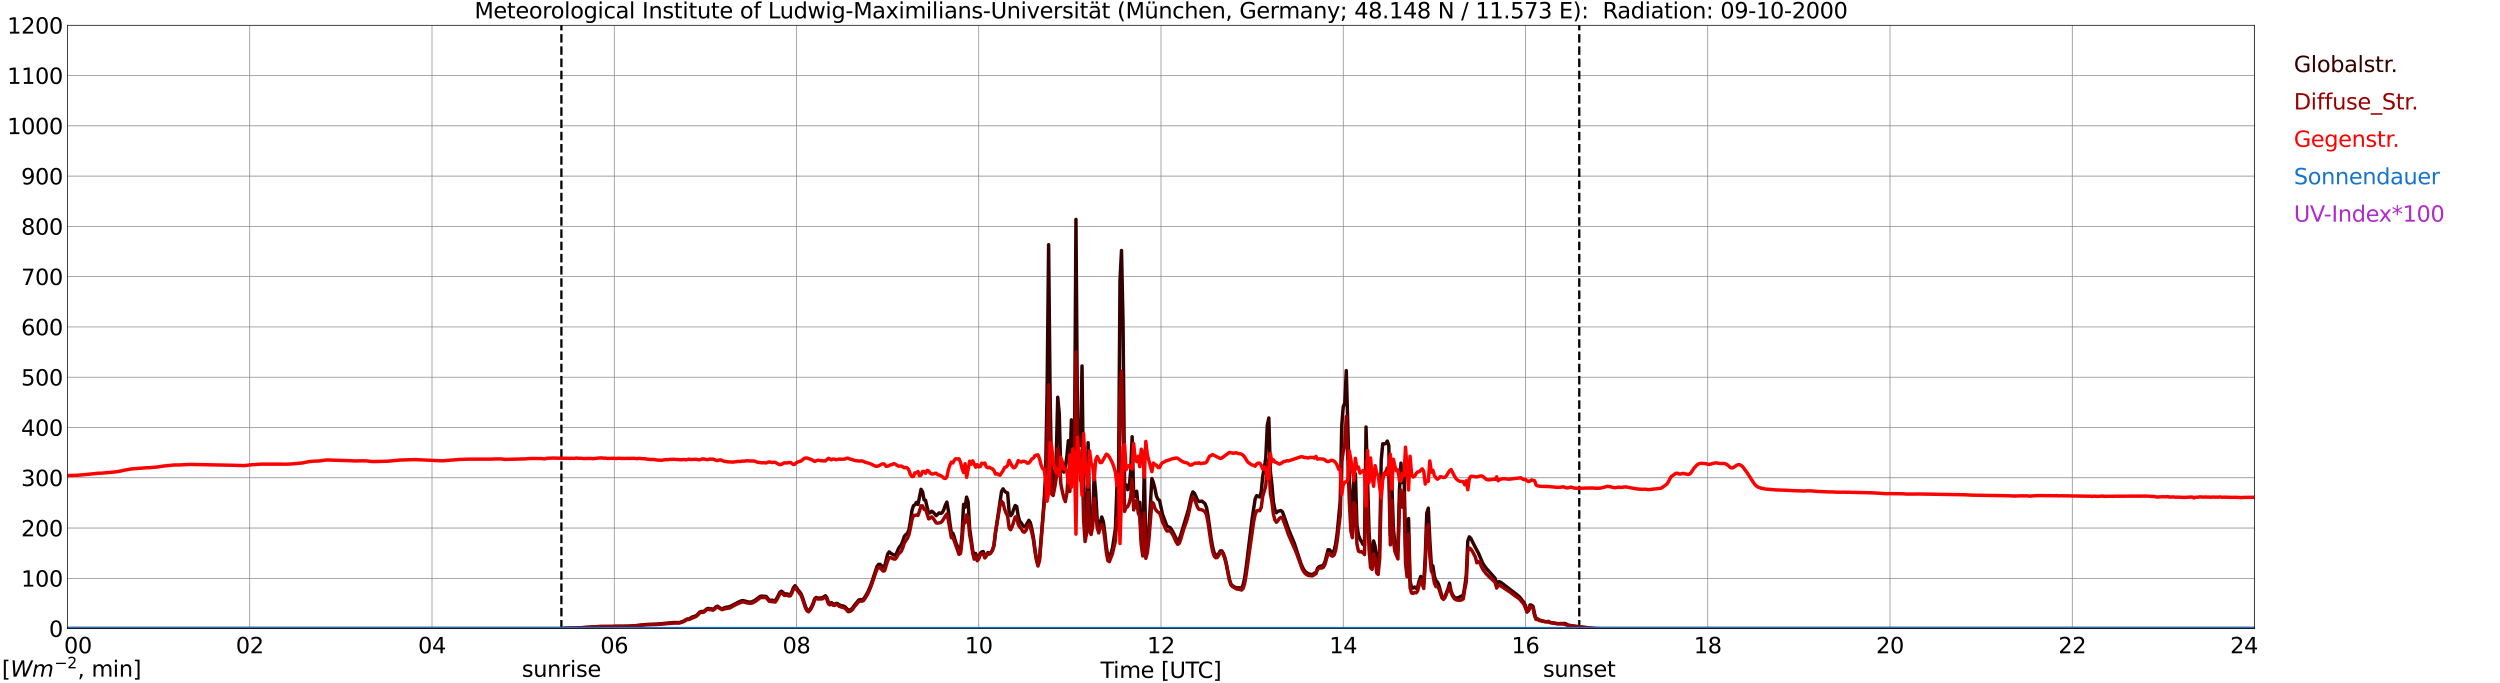 <?xml version="1.0" encoding="utf-8" standalone="no"?>
<!DOCTYPE svg PUBLIC "-//W3C//DTD SVG 1.1//EN"
  "http://www.w3.org/Graphics/SVG/1.1/DTD/svg11.dtd">
<svg xmlns:xlink="http://www.w3.org/1999/xlink" width="1085.4pt" height="296.64pt" viewBox="0 0 1085.4 296.64" xmlns="http://www.w3.org/2000/svg" version="1.1">
 <defs>
  <style type="text/css">*{stroke-linejoin: round; stroke-linecap: butt}</style>
 </defs>
 <g id="figure_1">
  <g id="patch_1">
   <path d="M 0 296.64 
L 1085.4 296.64 
L 1085.4 0 
L 0 0 
z
" style="fill: #ffffff"/>
  </g>
  <g id="axes_1">
   <g id="patch_2">
    <path d="M 29.306 272.909 
L 978.814 272.909 
L 978.814 10.976 
L 29.306 10.976 
z
" style="fill: #ffffff"/>
   </g>
   <g id="patch_3">
    <path d="M 978.814 272.909 
L 978.814 272.909 
L 978.814 10.976 
L 978.814 10.976 
z
" clip-path="url(#p4d0dd7db9f)" style="fill: #d3d3d3; opacity: 0.25; stroke: #d3d3d3; stroke-linejoin: miter"/>
   </g>
   <g id="matplotlib.axis_1">
    <g id="xtick_1">
     <g id="line2d_1">
      <path d="M 29.306 272.909 
L 29.306 10.976 
" clip-path="url(#p4d0dd7db9f)" style="fill: none; stroke: #808080; stroke-width: 0.3; stroke-linecap: square"/>
     </g>
     <g id="line2d_2"/>
     <g id="text_1">
      <!--    00 -->
      <g transform="translate(18.733 283.627) scale(0.095 -0.095)">
       <defs>
        <path id="DejaVuSans-20" transform="scale(0.016)"/>
        <path id="DejaVuSans-30" d="M 2034 4250 
Q 1547 4250 1301 3770 
Q 1056 3291 1056 2328 
Q 1056 1369 1301 889 
Q 1547 409 2034 409 
Q 2525 409 2770 889 
Q 3016 1369 3016 2328 
Q 3016 3291 2770 3770 
Q 2525 4250 2034 4250 
z
M 2034 4750 
Q 2819 4750 3233 4129 
Q 3647 3509 3647 2328 
Q 3647 1150 3233 529 
Q 2819 -91 2034 -91 
Q 1250 -91 836 529 
Q 422 1150 422 2328 
Q 422 3509 836 4129 
Q 1250 4750 2034 4750 
z
" transform="scale(0.016)"/>
       </defs>
       <use xlink:href="#DejaVuSans-20"/>
       <use xlink:href="#DejaVuSans-20" transform="translate(31.787 0)"/>
       <use xlink:href="#DejaVuSans-20" transform="translate(63.574 0)"/>
       <use xlink:href="#DejaVuSans-30" transform="translate(95.361 0)"/>
       <use xlink:href="#DejaVuSans-30" transform="translate(158.984 0)"/>
      </g>
     </g>
    </g>
    <g id="xtick_2">
     <g id="line2d_3">
      <path d="M 108.431 272.909 
L 108.431 10.976 
" clip-path="url(#p4d0dd7db9f)" style="fill: none; stroke: #808080; stroke-width: 0.3; stroke-linecap: square"/>
     </g>
     <g id="line2d_4"/>
     <g id="text_2">
      <!-- 02 -->
      <g transform="translate(102.387 283.627) scale(0.095 -0.095)">
       <defs>
        <path id="DejaVuSans-32" d="M 1228 531 
L 3431 531 
L 3431 0 
L 469 0 
L 469 531 
Q 828 903 1448 1529 
Q 2069 2156 2228 2338 
Q 2531 2678 2651 2914 
Q 2772 3150 2772 3378 
Q 2772 3750 2511 3984 
Q 2250 4219 1831 4219 
Q 1534 4219 1204 4116 
Q 875 4013 500 3803 
L 500 4441 
Q 881 4594 1212 4672 
Q 1544 4750 1819 4750 
Q 2544 4750 2975 4387 
Q 3406 4025 3406 3419 
Q 3406 3131 3298 2873 
Q 3191 2616 2906 2266 
Q 2828 2175 2409 1742 
Q 1991 1309 1228 531 
z
" transform="scale(0.016)"/>
       </defs>
       <use xlink:href="#DejaVuSans-30"/>
       <use xlink:href="#DejaVuSans-32" transform="translate(63.623 0)"/>
      </g>
     </g>
    </g>
    <g id="xtick_3">
     <g id="line2d_5">
      <path d="M 187.557 272.909 
L 187.557 10.976 
" clip-path="url(#p4d0dd7db9f)" style="fill: none; stroke: #808080; stroke-width: 0.3; stroke-linecap: square"/>
     </g>
     <g id="line2d_6"/>
     <g id="text_3">
      <!-- 04 -->
      <g transform="translate(181.513 283.627) scale(0.095 -0.095)">
       <defs>
        <path id="DejaVuSans-34" d="M 2419 4116 
L 825 1625 
L 2419 1625 
L 2419 4116 
z
M 2253 4666 
L 3047 4666 
L 3047 1625 
L 3713 1625 
L 3713 1100 
L 3047 1100 
L 3047 0 
L 2419 0 
L 2419 1100 
L 313 1100 
L 313 1709 
L 2253 4666 
z
" transform="scale(0.016)"/>
       </defs>
       <use xlink:href="#DejaVuSans-30"/>
       <use xlink:href="#DejaVuSans-34" transform="translate(63.623 0)"/>
      </g>
     </g>
    </g>
    <g id="xtick_4">
     <g id="line2d_7">
      <path d="M 266.683 272.909 
L 266.683 10.976 
" clip-path="url(#p4d0dd7db9f)" style="fill: none; stroke: #808080; stroke-width: 0.3; stroke-linecap: square"/>
     </g>
     <g id="line2d_8"/>
     <g id="text_4">
      <!-- 06 -->
      <g transform="translate(260.638 283.627) scale(0.095 -0.095)">
       <defs>
        <path id="DejaVuSans-36" d="M 2113 2584 
Q 1688 2584 1439 2293 
Q 1191 2003 1191 1497 
Q 1191 994 1439 701 
Q 1688 409 2113 409 
Q 2538 409 2786 701 
Q 3034 994 3034 1497 
Q 3034 2003 2786 2293 
Q 2538 2584 2113 2584 
z
M 3366 4563 
L 3366 3988 
Q 3128 4100 2886 4159 
Q 2644 4219 2406 4219 
Q 1781 4219 1451 3797 
Q 1122 3375 1075 2522 
Q 1259 2794 1537 2939 
Q 1816 3084 2150 3084 
Q 2853 3084 3261 2657 
Q 3669 2231 3669 1497 
Q 3669 778 3244 343 
Q 2819 -91 2113 -91 
Q 1303 -91 875 529 
Q 447 1150 447 2328 
Q 447 3434 972 4092 
Q 1497 4750 2381 4750 
Q 2619 4750 2861 4703 
Q 3103 4656 3366 4563 
z
" transform="scale(0.016)"/>
       </defs>
       <use xlink:href="#DejaVuSans-30"/>
       <use xlink:href="#DejaVuSans-36" transform="translate(63.623 0)"/>
      </g>
     </g>
    </g>
    <g id="xtick_5">
     <g id="line2d_9">
      <path d="M 345.808 272.909 
L 345.808 10.976 
" clip-path="url(#p4d0dd7db9f)" style="fill: none; stroke: #808080; stroke-width: 0.3; stroke-linecap: square"/>
     </g>
     <g id="line2d_10"/>
     <g id="text_5">
      <!-- 08 -->
      <g transform="translate(339.764 283.627) scale(0.095 -0.095)">
       <defs>
        <path id="DejaVuSans-38" d="M 2034 2216 
Q 1584 2216 1326 1975 
Q 1069 1734 1069 1313 
Q 1069 891 1326 650 
Q 1584 409 2034 409 
Q 2484 409 2743 651 
Q 3003 894 3003 1313 
Q 3003 1734 2745 1975 
Q 2488 2216 2034 2216 
z
M 1403 2484 
Q 997 2584 770 2862 
Q 544 3141 544 3541 
Q 544 4100 942 4425 
Q 1341 4750 2034 4750 
Q 2731 4750 3128 4425 
Q 3525 4100 3525 3541 
Q 3525 3141 3298 2862 
Q 3072 2584 2669 2484 
Q 3125 2378 3379 2068 
Q 3634 1759 3634 1313 
Q 3634 634 3220 271 
Q 2806 -91 2034 -91 
Q 1263 -91 848 271 
Q 434 634 434 1313 
Q 434 1759 690 2068 
Q 947 2378 1403 2484 
z
M 1172 3481 
Q 1172 3119 1398 2916 
Q 1625 2713 2034 2713 
Q 2441 2713 2670 2916 
Q 2900 3119 2900 3481 
Q 2900 3844 2670 4047 
Q 2441 4250 2034 4250 
Q 1625 4250 1398 4047 
Q 1172 3844 1172 3481 
z
" transform="scale(0.016)"/>
       </defs>
       <use xlink:href="#DejaVuSans-30"/>
       <use xlink:href="#DejaVuSans-38" transform="translate(63.623 0)"/>
      </g>
     </g>
    </g>
    <g id="xtick_6">
     <g id="line2d_11">
      <path d="M 424.934 272.909 
L 424.934 10.976 
" clip-path="url(#p4d0dd7db9f)" style="fill: none; stroke: #808080; stroke-width: 0.3; stroke-linecap: square"/>
     </g>
     <g id="line2d_12"/>
     <g id="text_6">
      <!-- 10 -->
      <g transform="translate(418.89 283.627) scale(0.095 -0.095)">
       <defs>
        <path id="DejaVuSans-31" d="M 794 531 
L 1825 531 
L 1825 4091 
L 703 3866 
L 703 4441 
L 1819 4666 
L 2450 4666 
L 2450 531 
L 3481 531 
L 3481 0 
L 794 0 
L 794 531 
z
" transform="scale(0.016)"/>
       </defs>
       <use xlink:href="#DejaVuSans-31"/>
       <use xlink:href="#DejaVuSans-30" transform="translate(63.623 0)"/>
      </g>
     </g>
    </g>
    <g id="xtick_7">
     <g id="line2d_13">
      <path d="M 504.06 272.909 
L 504.06 10.976 
" clip-path="url(#p4d0dd7db9f)" style="fill: none; stroke: #808080; stroke-width: 0.3; stroke-linecap: square"/>
     </g>
     <g id="line2d_14"/>
     <g id="text_7">
      <!-- 12 -->
      <g transform="translate(498.015 283.627) scale(0.095 -0.095)">
       <use xlink:href="#DejaVuSans-31"/>
       <use xlink:href="#DejaVuSans-32" transform="translate(63.623 0)"/>
      </g>
     </g>
    </g>
    <g id="xtick_8">
     <g id="line2d_15">
      <path d="M 583.185 272.909 
L 583.185 10.976 
" clip-path="url(#p4d0dd7db9f)" style="fill: none; stroke: #808080; stroke-width: 0.3; stroke-linecap: square"/>
     </g>
     <g id="line2d_16"/>
     <g id="text_8">
      <!-- 14 -->
      <g transform="translate(577.141 283.627) scale(0.095 -0.095)">
       <use xlink:href="#DejaVuSans-31"/>
       <use xlink:href="#DejaVuSans-34" transform="translate(63.623 0)"/>
      </g>
     </g>
    </g>
    <g id="xtick_9">
     <g id="line2d_17">
      <path d="M 662.311 272.909 
L 662.311 10.976 
" clip-path="url(#p4d0dd7db9f)" style="fill: none; stroke: #808080; stroke-width: 0.3; stroke-linecap: square"/>
     </g>
     <g id="line2d_18"/>
     <g id="text_9">
      <!-- 16 -->
      <g transform="translate(656.267 283.627) scale(0.095 -0.095)">
       <use xlink:href="#DejaVuSans-31"/>
       <use xlink:href="#DejaVuSans-36" transform="translate(63.623 0)"/>
      </g>
     </g>
    </g>
    <g id="xtick_10">
     <g id="line2d_19">
      <path d="M 741.437 272.909 
L 741.437 10.976 
" clip-path="url(#p4d0dd7db9f)" style="fill: none; stroke: #808080; stroke-width: 0.3; stroke-linecap: square"/>
     </g>
     <g id="line2d_20"/>
     <g id="text_10">
      <!-- 18 -->
      <g transform="translate(735.392 283.627) scale(0.095 -0.095)">
       <use xlink:href="#DejaVuSans-31"/>
       <use xlink:href="#DejaVuSans-38" transform="translate(63.623 0)"/>
      </g>
     </g>
    </g>
    <g id="xtick_11">
     <g id="line2d_21">
      <path d="M 820.562 272.909 
L 820.562 10.976 
" clip-path="url(#p4d0dd7db9f)" style="fill: none; stroke: #808080; stroke-width: 0.3; stroke-linecap: square"/>
     </g>
     <g id="line2d_22"/>
     <g id="text_11">
      <!-- 20 -->
      <g transform="translate(814.518 283.627) scale(0.095 -0.095)">
       <use xlink:href="#DejaVuSans-32"/>
       <use xlink:href="#DejaVuSans-30" transform="translate(63.623 0)"/>
      </g>
     </g>
    </g>
    <g id="xtick_12">
     <g id="line2d_23">
      <path d="M 899.688 272.909 
L 899.688 10.976 
" clip-path="url(#p4d0dd7db9f)" style="fill: none; stroke: #808080; stroke-width: 0.3; stroke-linecap: square"/>
     </g>
     <g id="line2d_24"/>
     <g id="text_12">
      <!-- 22 -->
      <g transform="translate(893.644 283.627) scale(0.095 -0.095)">
       <use xlink:href="#DejaVuSans-32"/>
       <use xlink:href="#DejaVuSans-32" transform="translate(63.623 0)"/>
      </g>
     </g>
    </g>
    <g id="xtick_13">
     <g id="line2d_25">
      <path d="M 978.814 272.909 
L 978.814 10.976 
" clip-path="url(#p4d0dd7db9f)" style="fill: none; stroke: #808080; stroke-width: 0.3; stroke-linecap: square"/>
     </g>
     <g id="line2d_26"/>
     <g id="text_13">
      <!-- 24    -->
      <g transform="translate(968.241 283.627) scale(0.095 -0.095)">
       <use xlink:href="#DejaVuSans-32"/>
       <use xlink:href="#DejaVuSans-34" transform="translate(63.623 0)"/>
       <use xlink:href="#DejaVuSans-20" transform="translate(127.246 0)"/>
       <use xlink:href="#DejaVuSans-20" transform="translate(159.033 0)"/>
       <use xlink:href="#DejaVuSans-20" transform="translate(190.82 0)"/>
      </g>
     </g>
    </g>
    <g id="text_14">
     <!-- Time [UTC] -->
     <g transform="translate(477.806 294.322) scale(0.095 -0.095)">
      <defs>
       <path id="DejaVuSans-54" d="M -19 4666 
L 3928 4666 
L 3928 4134 
L 2272 4134 
L 2272 0 
L 1638 0 
L 1638 4134 
L -19 4134 
L -19 4666 
z
" transform="scale(0.016)"/>
       <path id="DejaVuSans-69" d="M 603 3500 
L 1178 3500 
L 1178 0 
L 603 0 
L 603 3500 
z
M 603 4863 
L 1178 4863 
L 1178 4134 
L 603 4134 
L 603 4863 
z
" transform="scale(0.016)"/>
       <path id="DejaVuSans-6d" d="M 3328 2828 
Q 3544 3216 3844 3400 
Q 4144 3584 4550 3584 
Q 5097 3584 5394 3201 
Q 5691 2819 5691 2113 
L 5691 0 
L 5113 0 
L 5113 2094 
Q 5113 2597 4934 2840 
Q 4756 3084 4391 3084 
Q 3944 3084 3684 2787 
Q 3425 2491 3425 1978 
L 3425 0 
L 2847 0 
L 2847 2094 
Q 2847 2600 2669 2842 
Q 2491 3084 2119 3084 
Q 1678 3084 1418 2786 
Q 1159 2488 1159 1978 
L 1159 0 
L 581 0 
L 581 3500 
L 1159 3500 
L 1159 2956 
Q 1356 3278 1631 3431 
Q 1906 3584 2284 3584 
Q 2666 3584 2933 3390 
Q 3200 3197 3328 2828 
z
" transform="scale(0.016)"/>
       <path id="DejaVuSans-65" d="M 3597 1894 
L 3597 1613 
L 953 1613 
Q 991 1019 1311 708 
Q 1631 397 2203 397 
Q 2534 397 2845 478 
Q 3156 559 3463 722 
L 3463 178 
Q 3153 47 2828 -22 
Q 2503 -91 2169 -91 
Q 1331 -91 842 396 
Q 353 884 353 1716 
Q 353 2575 817 3079 
Q 1281 3584 2069 3584 
Q 2775 3584 3186 3129 
Q 3597 2675 3597 1894 
z
M 3022 2063 
Q 3016 2534 2758 2815 
Q 2500 3097 2075 3097 
Q 1594 3097 1305 2825 
Q 1016 2553 972 2059 
L 3022 2063 
z
" transform="scale(0.016)"/>
       <path id="DejaVuSans-5b" d="M 550 4863 
L 1875 4863 
L 1875 4416 
L 1125 4416 
L 1125 -397 
L 1875 -397 
L 1875 -844 
L 550 -844 
L 550 4863 
z
" transform="scale(0.016)"/>
       <path id="DejaVuSans-55" d="M 556 4666 
L 1191 4666 
L 1191 1831 
Q 1191 1081 1462 751 
Q 1734 422 2344 422 
Q 2950 422 3222 751 
Q 3494 1081 3494 1831 
L 3494 4666 
L 4128 4666 
L 4128 1753 
Q 4128 841 3676 375 
Q 3225 -91 2344 -91 
Q 1459 -91 1007 375 
Q 556 841 556 1753 
L 556 4666 
z
" transform="scale(0.016)"/>
       <path id="DejaVuSans-43" d="M 4122 4306 
L 4122 3641 
Q 3803 3938 3442 4084 
Q 3081 4231 2675 4231 
Q 1875 4231 1450 3742 
Q 1025 3253 1025 2328 
Q 1025 1406 1450 917 
Q 1875 428 2675 428 
Q 3081 428 3442 575 
Q 3803 722 4122 1019 
L 4122 359 
Q 3791 134 3420 21 
Q 3050 -91 2638 -91 
Q 1578 -91 968 557 
Q 359 1206 359 2328 
Q 359 3453 968 4101 
Q 1578 4750 2638 4750 
Q 3056 4750 3426 4639 
Q 3797 4528 4122 4306 
z
" transform="scale(0.016)"/>
       <path id="DejaVuSans-5d" d="M 1947 4863 
L 1947 -844 
L 622 -844 
L 622 -397 
L 1369 -397 
L 1369 4416 
L 622 4416 
L 622 4863 
L 1947 4863 
z
" transform="scale(0.016)"/>
      </defs>
      <use xlink:href="#DejaVuSans-54"/>
      <use xlink:href="#DejaVuSans-69" transform="translate(57.959 0)"/>
      <use xlink:href="#DejaVuSans-6d" transform="translate(85.742 0)"/>
      <use xlink:href="#DejaVuSans-65" transform="translate(183.154 0)"/>
      <use xlink:href="#DejaVuSans-20" transform="translate(244.678 0)"/>
      <use xlink:href="#DejaVuSans-5b" transform="translate(276.465 0)"/>
      <use xlink:href="#DejaVuSans-55" transform="translate(315.479 0)"/>
      <use xlink:href="#DejaVuSans-54" transform="translate(388.672 0)"/>
      <use xlink:href="#DejaVuSans-43" transform="translate(443.881 0)"/>
      <use xlink:href="#DejaVuSans-5d" transform="translate(513.705 0)"/>
     </g>
    </g>
   </g>
   <g id="matplotlib.axis_2">
    <g id="ytick_1">
     <g id="line2d_27">
      <path d="M 29.306 272.909 
L 978.814 272.909 
" clip-path="url(#p4d0dd7db9f)" style="fill: none; stroke: #808080; stroke-width: 0.3; stroke-linecap: square"/>
     </g>
     <g id="line2d_28"/>
     <g id="text_15">
      <!-- 0 -->
      <g transform="translate(21.261 276.518) scale(0.095 -0.095)">
       <use xlink:href="#DejaVuSans-30"/>
      </g>
     </g>
    </g>
    <g id="ytick_2">
     <g id="line2d_29">
      <path d="M 29.306 251.081 
L 978.814 251.081 
" clip-path="url(#p4d0dd7db9f)" style="fill: none; stroke: #808080; stroke-width: 0.3; stroke-linecap: square"/>
     </g>
     <g id="line2d_30"/>
     <g id="text_16">
      <!-- 100 -->
      <g transform="translate(9.173 254.69) scale(0.095 -0.095)">
       <use xlink:href="#DejaVuSans-31"/>
       <use xlink:href="#DejaVuSans-30" transform="translate(63.623 0)"/>
       <use xlink:href="#DejaVuSans-30" transform="translate(127.246 0)"/>
      </g>
     </g>
    </g>
    <g id="ytick_3">
     <g id="line2d_31">
      <path d="M 29.306 229.253 
L 978.814 229.253 
" clip-path="url(#p4d0dd7db9f)" style="fill: none; stroke: #808080; stroke-width: 0.3; stroke-linecap: square"/>
     </g>
     <g id="line2d_32"/>
     <g id="text_17">
      <!-- 200 -->
      <g transform="translate(9.173 232.863) scale(0.095 -0.095)">
       <use xlink:href="#DejaVuSans-32"/>
       <use xlink:href="#DejaVuSans-30" transform="translate(63.623 0)"/>
       <use xlink:href="#DejaVuSans-30" transform="translate(127.246 0)"/>
      </g>
     </g>
    </g>
    <g id="ytick_4">
     <g id="line2d_33">
      <path d="M 29.306 207.426 
L 978.814 207.426 
" clip-path="url(#p4d0dd7db9f)" style="fill: none; stroke: #808080; stroke-width: 0.3; stroke-linecap: square"/>
     </g>
     <g id="line2d_34"/>
     <g id="text_18">
      <!-- 300 -->
      <g transform="translate(9.173 211.035) scale(0.095 -0.095)">
       <defs>
        <path id="DejaVuSans-33" d="M 2597 2516 
Q 3050 2419 3304 2112 
Q 3559 1806 3559 1356 
Q 3559 666 3084 287 
Q 2609 -91 1734 -91 
Q 1441 -91 1130 -33 
Q 819 25 488 141 
L 488 750 
Q 750 597 1062 519 
Q 1375 441 1716 441 
Q 2309 441 2620 675 
Q 2931 909 2931 1356 
Q 2931 1769 2642 2001 
Q 2353 2234 1838 2234 
L 1294 2234 
L 1294 2753 
L 1863 2753 
Q 2328 2753 2575 2939 
Q 2822 3125 2822 3475 
Q 2822 3834 2567 4026 
Q 2313 4219 1838 4219 
Q 1578 4219 1281 4162 
Q 984 4106 628 3988 
L 628 4550 
Q 988 4650 1302 4700 
Q 1616 4750 1894 4750 
Q 2613 4750 3031 4423 
Q 3450 4097 3450 3541 
Q 3450 3153 3228 2886 
Q 3006 2619 2597 2516 
z
" transform="scale(0.016)"/>
       </defs>
       <use xlink:href="#DejaVuSans-33"/>
       <use xlink:href="#DejaVuSans-30" transform="translate(63.623 0)"/>
       <use xlink:href="#DejaVuSans-30" transform="translate(127.246 0)"/>
      </g>
     </g>
    </g>
    <g id="ytick_5">
     <g id="line2d_35">
      <path d="M 29.306 185.598 
L 978.814 185.598 
" clip-path="url(#p4d0dd7db9f)" style="fill: none; stroke: #808080; stroke-width: 0.3; stroke-linecap: square"/>
     </g>
     <g id="line2d_36"/>
     <g id="text_19">
      <!-- 400 -->
      <g transform="translate(9.173 189.207) scale(0.095 -0.095)">
       <use xlink:href="#DejaVuSans-34"/>
       <use xlink:href="#DejaVuSans-30" transform="translate(63.623 0)"/>
       <use xlink:href="#DejaVuSans-30" transform="translate(127.246 0)"/>
      </g>
     </g>
    </g>
    <g id="ytick_6">
     <g id="line2d_37">
      <path d="M 29.306 163.77 
L 978.814 163.77 
" clip-path="url(#p4d0dd7db9f)" style="fill: none; stroke: #808080; stroke-width: 0.3; stroke-linecap: square"/>
     </g>
     <g id="line2d_38"/>
     <g id="text_20">
      <!-- 500 -->
      <g transform="translate(9.173 167.379) scale(0.095 -0.095)">
       <defs>
        <path id="DejaVuSans-35" d="M 691 4666 
L 3169 4666 
L 3169 4134 
L 1269 4134 
L 1269 2991 
Q 1406 3038 1543 3061 
Q 1681 3084 1819 3084 
Q 2600 3084 3056 2656 
Q 3513 2228 3513 1497 
Q 3513 744 3044 326 
Q 2575 -91 1722 -91 
Q 1428 -91 1123 -41 
Q 819 9 494 109 
L 494 744 
Q 775 591 1075 516 
Q 1375 441 1709 441 
Q 2250 441 2565 725 
Q 2881 1009 2881 1497 
Q 2881 1984 2565 2268 
Q 2250 2553 1709 2553 
Q 1456 2553 1204 2497 
Q 953 2441 691 2322 
L 691 4666 
z
" transform="scale(0.016)"/>
       </defs>
       <use xlink:href="#DejaVuSans-35"/>
       <use xlink:href="#DejaVuSans-30" transform="translate(63.623 0)"/>
       <use xlink:href="#DejaVuSans-30" transform="translate(127.246 0)"/>
      </g>
     </g>
    </g>
    <g id="ytick_7">
     <g id="line2d_39">
      <path d="M 29.306 141.942 
L 978.814 141.942 
" clip-path="url(#p4d0dd7db9f)" style="fill: none; stroke: #808080; stroke-width: 0.3; stroke-linecap: square"/>
     </g>
     <g id="line2d_40"/>
     <g id="text_21">
      <!-- 600 -->
      <g transform="translate(9.173 145.551) scale(0.095 -0.095)">
       <use xlink:href="#DejaVuSans-36"/>
       <use xlink:href="#DejaVuSans-30" transform="translate(63.623 0)"/>
       <use xlink:href="#DejaVuSans-30" transform="translate(127.246 0)"/>
      </g>
     </g>
    </g>
    <g id="ytick_8">
     <g id="line2d_41">
      <path d="M 29.306 120.114 
L 978.814 120.114 
" clip-path="url(#p4d0dd7db9f)" style="fill: none; stroke: #808080; stroke-width: 0.3; stroke-linecap: square"/>
     </g>
     <g id="line2d_42"/>
     <g id="text_22">
      <!-- 700 -->
      <g transform="translate(9.173 123.724) scale(0.095 -0.095)">
       <defs>
        <path id="DejaVuSans-37" d="M 525 4666 
L 3525 4666 
L 3525 4397 
L 1831 0 
L 1172 0 
L 2766 4134 
L 525 4134 
L 525 4666 
z
" transform="scale(0.016)"/>
       </defs>
       <use xlink:href="#DejaVuSans-37"/>
       <use xlink:href="#DejaVuSans-30" transform="translate(63.623 0)"/>
       <use xlink:href="#DejaVuSans-30" transform="translate(127.246 0)"/>
      </g>
     </g>
    </g>
    <g id="ytick_9">
     <g id="line2d_43">
      <path d="M 29.306 98.287 
L 978.814 98.287 
" clip-path="url(#p4d0dd7db9f)" style="fill: none; stroke: #808080; stroke-width: 0.3; stroke-linecap: square"/>
     </g>
     <g id="line2d_44"/>
     <g id="text_23">
      <!-- 800 -->
      <g transform="translate(9.173 101.896) scale(0.095 -0.095)">
       <use xlink:href="#DejaVuSans-38"/>
       <use xlink:href="#DejaVuSans-30" transform="translate(63.623 0)"/>
       <use xlink:href="#DejaVuSans-30" transform="translate(127.246 0)"/>
      </g>
     </g>
    </g>
    <g id="ytick_10">
     <g id="line2d_45">
      <path d="M 29.306 76.459 
L 978.814 76.459 
" clip-path="url(#p4d0dd7db9f)" style="fill: none; stroke: #808080; stroke-width: 0.3; stroke-linecap: square"/>
     </g>
     <g id="line2d_46"/>
     <g id="text_24">
      <!-- 900 -->
      <g transform="translate(9.173 80.068) scale(0.095 -0.095)">
       <defs>
        <path id="DejaVuSans-39" d="M 703 97 
L 703 672 
Q 941 559 1184 500 
Q 1428 441 1663 441 
Q 2288 441 2617 861 
Q 2947 1281 2994 2138 
Q 2813 1869 2534 1725 
Q 2256 1581 1919 1581 
Q 1219 1581 811 2004 
Q 403 2428 403 3163 
Q 403 3881 828 4315 
Q 1253 4750 1959 4750 
Q 2769 4750 3195 4129 
Q 3622 3509 3622 2328 
Q 3622 1225 3098 567 
Q 2575 -91 1691 -91 
Q 1453 -91 1209 -44 
Q 966 3 703 97 
z
M 1959 2075 
Q 2384 2075 2632 2365 
Q 2881 2656 2881 3163 
Q 2881 3666 2632 3958 
Q 2384 4250 1959 4250 
Q 1534 4250 1286 3958 
Q 1038 3666 1038 3163 
Q 1038 2656 1286 2365 
Q 1534 2075 1959 2075 
z
" transform="scale(0.016)"/>
       </defs>
       <use xlink:href="#DejaVuSans-39"/>
       <use xlink:href="#DejaVuSans-30" transform="translate(63.623 0)"/>
       <use xlink:href="#DejaVuSans-30" transform="translate(127.246 0)"/>
      </g>
     </g>
    </g>
    <g id="ytick_11">
     <g id="line2d_47">
      <path d="M 29.306 54.631 
L 978.814 54.631 
" clip-path="url(#p4d0dd7db9f)" style="fill: none; stroke: #808080; stroke-width: 0.3; stroke-linecap: square"/>
     </g>
     <g id="line2d_48"/>
     <g id="text_25">
      <!-- 1000 -->
      <g transform="translate(3.128 58.24) scale(0.095 -0.095)">
       <use xlink:href="#DejaVuSans-31"/>
       <use xlink:href="#DejaVuSans-30" transform="translate(63.623 0)"/>
       <use xlink:href="#DejaVuSans-30" transform="translate(127.246 0)"/>
       <use xlink:href="#DejaVuSans-30" transform="translate(190.869 0)"/>
      </g>
     </g>
    </g>
    <g id="ytick_12">
     <g id="line2d_49">
      <path d="M 29.306 32.803 
L 978.814 32.803 
" clip-path="url(#p4d0dd7db9f)" style="fill: none; stroke: #808080; stroke-width: 0.3; stroke-linecap: square"/>
     </g>
     <g id="line2d_50"/>
     <g id="text_26">
      <!-- 1100 -->
      <g transform="translate(3.128 36.413) scale(0.095 -0.095)">
       <use xlink:href="#DejaVuSans-31"/>
       <use xlink:href="#DejaVuSans-31" transform="translate(63.623 0)"/>
       <use xlink:href="#DejaVuSans-30" transform="translate(127.246 0)"/>
       <use xlink:href="#DejaVuSans-30" transform="translate(190.869 0)"/>
      </g>
     </g>
    </g>
    <g id="ytick_13">
     <g id="line2d_51">
      <path d="M 29.306 10.976 
L 978.814 10.976 
" clip-path="url(#p4d0dd7db9f)" style="fill: none; stroke: #808080; stroke-width: 0.3; stroke-linecap: square"/>
     </g>
     <g id="line2d_52"/>
     <g id="text_27">
      <!-- 1200 -->
      <g transform="translate(3.128 14.585) scale(0.095 -0.095)">
       <use xlink:href="#DejaVuSans-31"/>
       <use xlink:href="#DejaVuSans-32" transform="translate(63.623 0)"/>
       <use xlink:href="#DejaVuSans-30" transform="translate(127.246 0)"/>
       <use xlink:href="#DejaVuSans-30" transform="translate(190.869 0)"/>
      </g>
     </g>
    </g>
   </g>
   <g id="line2d_53">
    <path d="M 243.736 272.909 
L 243.736 10.976 
" clip-path="url(#p4d0dd7db9f)" style="fill: none; stroke-dasharray: 3.7,1.6; stroke-dashoffset: 0; stroke: #000000"/>
   </g>
   <g id="line2d_54">
    <path d="M 685.653 272.909 
L 685.653 10.976 
" clip-path="url(#p4d0dd7db9f)" style="fill: none; stroke-dasharray: 3.7,1.6; stroke-dashoffset: 0; stroke: #000000"/>
   </g>
   <g id="line2d_55">
    <path d="M 29.306 272.909 
L 244.264 272.909 
L 244.923 272.756 
L 250.198 272.653 
L 260.748 271.985 
L 263.386 271.99 
L 265.364 272.003 
L 268.002 271.909 
L 270.639 271.913 
L 272.617 271.894 
L 277.233 271.538 
L 280.53 271.121 
L 285.145 270.975 
L 292.399 270.285 
L 295.036 270.287 
L 297.014 269.608 
L 297.674 269.102 
L 298.333 268.748 
L 298.992 268.762 
L 299.652 268.443 
L 300.311 268 
L 302.289 267.284 
L 302.949 266.703 
L 303.608 265.911 
L 304.267 265.518 
L 305.586 265.466 
L 306.905 264.324 
L 307.564 264.138 
L 308.224 264.385 
L 308.883 264.322 
L 309.543 264.573 
L 310.202 264.152 
L 310.861 263.457 
L 311.521 263.195 
L 312.839 264.112 
L 313.499 264.287 
L 314.818 263.752 
L 316.796 263.388 
L 320.752 261.342 
L 322.071 260.781 
L 322.73 260.77 
L 324.708 261.31 
L 325.368 261.41 
L 326.027 261.375 
L 326.686 261.211 
L 328.005 260.463 
L 329.983 258.963 
L 330.643 258.81 
L 332.621 258.943 
L 333.94 260.539 
L 334.599 260.631 
L 335.258 260.57 
L 335.918 260.768 
L 336.577 260.722 
L 337.236 259.771 
L 338.555 257.21 
L 339.215 256.691 
L 339.874 257.13 
L 340.533 257.828 
L 341.852 257.869 
L 342.512 258.265 
L 343.171 258.14 
L 343.83 256.852 
L 344.49 255.143 
L 345.149 254.312 
L 345.808 255.117 
L 346.468 256.134 
L 347.127 256.898 
L 347.787 257.832 
L 348.446 259.498 
L 349.765 263.553 
L 350.424 264.785 
L 351.083 265.197 
L 351.743 264.457 
L 352.402 263.335 
L 353.062 261.855 
L 353.721 259.917 
L 354.38 259.4 
L 355.04 259.672 
L 357.018 259.555 
L 358.337 258.649 
L 358.996 259.491 
L 359.655 261.493 
L 360.315 262.023 
L 360.974 261.615 
L 361.634 262.176 
L 362.293 262.39 
L 362.952 261.971 
L 363.612 262.025 
L 364.271 262.602 
L 365.59 263.008 
L 366.249 263.169 
L 366.909 263.475 
L 368.227 264.926 
L 368.887 264.839 
L 369.546 264.518 
L 370.206 263.931 
L 370.865 262.881 
L 372.843 260.491 
L 373.502 260.332 
L 374.162 260.408 
L 374.821 260.19 
L 375.481 259.251 
L 376.799 257.014 
L 378.118 253.914 
L 379.437 249.902 
L 380.756 245.976 
L 381.415 245.057 
L 382.074 245.015 
L 383.393 246.222 
L 384.053 245.919 
L 385.371 240.626 
L 386.031 239.613 
L 386.69 240.167 
L 388.009 240.97 
L 388.668 241.09 
L 389.328 240.06 
L 389.987 238.347 
L 390.646 237.316 
L 391.306 236.502 
L 391.965 234.848 
L 392.624 232.872 
L 393.284 232.078 
L 393.943 231.606 
L 394.603 230.057 
L 395.262 226.387 
L 395.921 221.692 
L 396.581 219.579 
L 397.24 219.149 
L 397.899 218.106 
L 398.559 219.027 
L 399.878 212.446 
L 400.537 213.542 
L 401.196 217.023 
L 401.856 217.235 
L 402.515 220.254 
L 403.175 222.692 
L 403.834 222.648 
L 404.493 221.954 
L 405.153 222.38 
L 406.471 223.864 
L 407.79 222.659 
L 408.45 222.89 
L 409.109 222.533 
L 409.768 221.262 
L 410.428 219.361 
L 411.087 217.977 
L 411.746 221.672 
L 412.406 227.04 
L 413.065 231.469 
L 413.725 231.532 
L 414.384 233.438 
L 415.043 235.758 
L 415.703 237.242 
L 416.362 239.165 
L 417.022 238.964 
L 417.681 231.958 
L 418.34 219.001 
L 419 220.234 
L 419.659 215.827 
L 420.318 217.92 
L 420.978 229.373 
L 422.297 238.877 
L 422.956 241.785 
L 423.615 240.313 
L 424.275 242.577 
L 424.934 241.968 
L 425.593 240.185 
L 426.253 239.608 
L 426.912 239.469 
L 427.572 241.59 
L 428.231 241.075 
L 428.89 239.896 
L 429.55 240.222 
L 430.209 239.901 
L 430.869 238.862 
L 431.528 236.871 
L 432.187 231.242 
L 434.825 213.367 
L 435.484 212.239 
L 436.144 213.234 
L 436.803 213.76 
L 437.462 214.026 
L 438.122 222.17 
L 438.781 223.881 
L 439.44 223.098 
L 440.1 221.088 
L 440.759 219.481 
L 441.419 219.935 
L 442.078 224.174 
L 442.737 226.317 
L 443.397 227.042 
L 444.056 228.138 
L 444.716 228.705 
L 445.375 228.23 
L 446.694 225.911 
L 447.353 226.977 
L 448.012 229.83 
L 448.672 233.366 
L 449.331 238.587 
L 449.991 242.599 
L 450.65 245.011 
L 451.309 242.612 
L 453.287 217.761 
L 453.947 206.144 
L 454.606 169.788 
L 455.266 106.247 
L 455.925 172.403 
L 456.584 208.809 
L 457.244 210.364 
L 457.903 205.948 
L 458.563 198.598 
L 459.222 172.468 
L 459.881 179.495 
L 460.541 204.167 
L 461.2 203.689 
L 461.859 204.955 
L 462.519 202.615 
L 463.178 198.234 
L 463.838 191.321 
L 464.497 204.186 
L 465.156 182.28 
L 465.816 186.078 
L 466.475 200.174 
L 467.134 95.272 
L 467.794 182.129 
L 468.453 182.784 
L 469.113 193.534 
L 469.772 158.887 
L 470.431 213.526 
L 471.091 232.089 
L 471.75 226.933 
L 472.409 192.203 
L 473.069 223.748 
L 473.728 226.868 
L 474.388 223.986 
L 475.047 206.428 
L 475.706 214.098 
L 476.366 225.946 
L 477.025 229.33 
L 478.344 224.462 
L 479.003 226.4 
L 479.663 231.246 
L 480.322 237.567 
L 480.981 241.368 
L 481.641 242.027 
L 482.3 240.311 
L 482.96 238.137 
L 484.278 229.43 
L 484.938 210.951 
L 485.597 211.394 
L 486.256 121.682 
L 486.916 108.764 
L 487.575 139.882 
L 488.235 210.344 
L 488.894 210.462 
L 489.553 212.614 
L 490.213 211.909 
L 490.872 204.763 
L 491.532 189.625 
L 492.191 215.081 
L 492.85 215.487 
L 493.51 213.291 
L 494.169 220.559 
L 494.828 218.106 
L 495.488 234.496 
L 496.147 237.543 
L 496.807 201.947 
L 497.466 238.026 
L 498.125 236.057 
L 498.785 230.327 
L 500.103 207.766 
L 500.763 209.51 
L 501.422 212.077 
L 502.082 215.358 
L 502.741 216.827 
L 503.4 217.211 
L 504.719 223.299 
L 506.697 228.583 
L 507.357 228.749 
L 508.016 229.076 
L 508.675 230.002 
L 509.335 231.139 
L 510.654 233.848 
L 511.313 234.664 
L 511.972 234.119 
L 512.632 232.303 
L 514.61 225.702 
L 515.929 221.319 
L 517.247 215.325 
L 517.907 213.57 
L 518.566 214.157 
L 519.885 217.012 
L 520.544 217.722 
L 521.863 217.578 
L 523.182 218.73 
L 523.841 220.428 
L 524.501 224.108 
L 525.819 233.713 
L 526.479 237.489 
L 527.138 239.942 
L 527.797 240.951 
L 528.457 241.123 
L 529.116 240.372 
L 529.776 239.231 
L 530.435 239.139 
L 531.094 240.215 
L 531.754 241.999 
L 532.413 244.725 
L 533.732 251.424 
L 534.391 253.528 
L 535.051 254.279 
L 536.369 255.056 
L 537.029 255.263 
L 537.688 255.169 
L 538.348 255.287 
L 539.007 255.23 
L 539.666 254.03 
L 540.326 251.238 
L 540.985 246.661 
L 543.623 225.289 
L 544.941 216.632 
L 545.601 215.198 
L 546.919 215.779 
L 547.579 213.474 
L 548.238 206.635 
L 548.898 203.228 
L 549.557 198.823 
L 550.216 184.563 
L 550.876 181.468 
L 551.535 204.566 
L 552.195 210.292 
L 552.854 217.92 
L 553.513 221.177 
L 554.173 222.609 
L 554.832 221.972 
L 556.151 221.638 
L 556.81 222.29 
L 558.129 225.959 
L 559.448 229.821 
L 562.085 236.214 
L 564.723 244.419 
L 565.382 246.034 
L 566.042 247.281 
L 566.701 248.187 
L 568.02 249.123 
L 569.338 249.431 
L 569.998 249.357 
L 570.657 248.804 
L 571.317 249.09 
L 571.976 246.777 
L 572.635 246.08 
L 573.295 245.797 
L 573.954 245.711 
L 574.613 245.231 
L 575.273 243.856 
L 576.592 238.665 
L 577.251 238.713 
L 577.91 239.645 
L 578.57 239.822 
L 579.229 238.879 
L 579.889 236.199 
L 580.548 231.486 
L 581.867 217.623 
L 582.526 184.694 
L 583.185 176.537 
L 583.845 175.092 
L 584.504 160.928 
L 585.823 208.6 
L 586.482 221.548 
L 587.142 225.337 
L 587.801 206.701 
L 588.46 205.723 
L 589.12 228.029 
L 589.779 232.196 
L 590.439 234.064 
L 591.098 235.068 
L 591.757 236.354 
L 592.417 236.683 
L 593.076 185.397 
L 594.395 231.198 
L 595.054 240.678 
L 595.714 243.075 
L 596.373 234.854 
L 597.032 237.273 
L 597.692 245.159 
L 598.351 245.369 
L 599.011 237.216 
L 599.67 199.764 
L 600.329 192.694 
L 600.989 192.731 
L 601.648 192.604 
L 602.307 191.496 
L 602.967 193.445 
L 603.626 232.357 
L 604.286 209.892 
L 604.945 229.386 
L 605.604 236.011 
L 606.264 236.441 
L 606.923 238.925 
L 607.582 212.697 
L 608.242 201.087 
L 608.901 209.53 
L 609.561 204.256 
L 610.22 236.697 
L 610.879 247.355 
L 611.539 225.145 
L 612.198 252.175 
L 612.858 255.211 
L 613.517 255.309 
L 614.176 254.857 
L 614.836 255.451 
L 615.495 254.689 
L 616.154 252.12 
L 616.814 250.293 
L 617.473 252.085 
L 618.133 253.157 
L 618.792 241.675 
L 619.451 222.786 
L 620.111 220.614 
L 620.77 234.437 
L 621.429 245.148 
L 622.089 245.716 
L 622.748 250.07 
L 623.408 252.12 
L 624.067 252.661 
L 624.726 254.205 
L 626.045 259 
L 626.705 259.725 
L 627.364 258.983 
L 628.683 255.571 
L 629.342 253.166 
L 630.001 256.675 
L 630.661 258.201 
L 631.32 259.212 
L 631.98 259.592 
L 632.639 259.607 
L 633.298 259.428 
L 635.276 258.402 
L 635.936 254.663 
L 636.595 249.649 
L 637.255 234.924 
L 637.914 233.08 
L 638.573 233.732 
L 639.892 236.417 
L 641.87 240.117 
L 643.848 244.762 
L 645.167 246.609 
L 646.486 248.136 
L 649.123 251.085 
L 649.783 254.202 
L 650.442 252.596 
L 651.102 252.589 
L 651.761 252.952 
L 658.355 258.011 
L 659.674 259.092 
L 661.652 261.617 
L 662.311 262.99 
L 662.97 265.669 
L 663.63 265.118 
L 664.289 262.619 
L 664.949 262.776 
L 665.608 263.324 
L 666.267 266.638 
L 666.927 268.659 
L 667.586 268.705 
L 668.246 269.141 
L 670.224 269.731 
L 671.542 269.942 
L 672.202 269.785 
L 672.861 270.193 
L 674.839 270.56 
L 676.158 270.754 
L 679.455 270.669 
L 680.114 270.964 
L 680.774 271.405 
L 682.092 271.702 
L 690.005 272.706 
L 692.643 272.909 
L 978.154 272.909 
L 978.154 272.909 
" clip-path="url(#p4d0dd7db9f)" style="fill: none; stroke: #330000; stroke-width: 1.5; stroke-linecap: square"/>
   </g>
   <g id="line2d_56">
    <path d="M 29.306 272.909 
L 244.264 272.909 
L 244.923 272.767 
L 252.176 272.588 
L 259.43 272.055 
L 273.936 271.885 
L 278.552 271.411 
L 280.53 271.25 
L 285.145 271.128 
L 293.058 270.471 
L 295.036 270.477 
L 297.014 269.809 
L 297.674 269.316 
L 298.333 268.978 
L 298.992 269.01 
L 302.289 267.596 
L 302.949 267.004 
L 303.608 266.203 
L 304.267 265.826 
L 304.927 265.885 
L 305.586 265.786 
L 306.905 264.612 
L 307.564 264.47 
L 308.224 264.736 
L 308.883 264.702 
L 309.543 264.944 
L 310.202 264.503 
L 310.861 263.826 
L 311.521 263.564 
L 313.499 264.708 
L 314.818 264.258 
L 316.796 263.979 
L 318.114 263.254 
L 319.433 262.528 
L 320.752 261.936 
L 322.071 261.371 
L 322.73 261.342 
L 324.708 261.849 
L 326.027 261.914 
L 326.686 261.779 
L 328.005 261.067 
L 329.983 259.555 
L 330.643 259.395 
L 331.302 259.452 
L 331.961 259.393 
L 332.621 259.459 
L 333.94 261.032 
L 336.577 261.379 
L 337.236 260.45 
L 338.555 257.878 
L 339.215 257.337 
L 339.874 257.797 
L 340.533 258.492 
L 341.852 258.393 
L 342.512 258.782 
L 343.171 258.662 
L 343.83 257.402 
L 344.49 255.776 
L 345.149 255.034 
L 347.787 258.444 
L 348.446 260.094 
L 349.765 264.071 
L 350.424 265.252 
L 351.083 265.61 
L 351.743 264.859 
L 352.402 263.785 
L 353.062 262.287 
L 353.721 260.316 
L 354.38 259.823 
L 355.04 260.094 
L 357.018 260.017 
L 357.677 259.576 
L 358.337 259.282 
L 358.996 260.229 
L 359.655 262.196 
L 360.315 262.604 
L 360.974 262.17 
L 361.634 262.735 
L 362.293 262.892 
L 362.952 262.44 
L 363.612 262.549 
L 364.271 263.2 
L 365.59 263.647 
L 366.249 263.802 
L 366.909 264.108 
L 368.227 265.575 
L 368.887 265.468 
L 369.546 265.156 
L 370.206 264.538 
L 370.865 263.512 
L 372.843 261.146 
L 373.502 260.969 
L 374.162 261.015 
L 374.821 260.829 
L 375.481 259.928 
L 376.799 257.754 
L 378.118 254.722 
L 379.437 250.915 
L 380.096 248.846 
L 380.756 247.189 
L 381.415 246.384 
L 382.074 246.462 
L 383.393 247.94 
L 384.053 247.789 
L 385.371 243.566 
L 386.031 242.132 
L 386.69 242.088 
L 388.009 242.706 
L 388.668 242.743 
L 389.328 241.913 
L 389.987 240.606 
L 391.306 239.346 
L 391.965 237.773 
L 392.624 235.706 
L 393.943 233.741 
L 394.603 232.235 
L 395.262 229.227 
L 395.921 225.698 
L 396.581 223.796 
L 397.24 223.788 
L 397.899 223.563 
L 398.559 223.755 
L 399.218 221.851 
L 399.878 219.59 
L 400.537 219.64 
L 401.196 221.112 
L 401.856 221.083 
L 403.175 225.261 
L 403.834 224.966 
L 404.493 224.39 
L 405.153 225.047 
L 406.471 227.02 
L 407.131 227.132 
L 408.45 226.87 
L 409.109 226.237 
L 410.428 224.08 
L 411.087 223.137 
L 411.746 225.942 
L 413.065 233.49 
L 413.725 233.296 
L 416.362 240.684 
L 417.022 240.285 
L 417.681 234.649 
L 418.34 226.841 
L 419 226.996 
L 419.659 223.534 
L 420.318 224.442 
L 420.978 232.281 
L 421.637 235.638 
L 422.297 240.086 
L 422.956 242.765 
L 423.615 241.293 
L 424.275 243.457 
L 424.934 242.634 
L 425.593 240.918 
L 426.253 240.42 
L 426.912 240.331 
L 427.572 242.236 
L 428.231 241.435 
L 428.89 240.324 
L 429.55 240.606 
L 430.209 240.06 
L 430.869 238.857 
L 431.528 236.828 
L 432.187 231.255 
L 433.506 223.323 
L 434.165 219.354 
L 434.825 217.613 
L 435.484 218.385 
L 436.144 221.048 
L 436.803 222.725 
L 437.462 224.06 
L 438.122 229.173 
L 438.781 229.993 
L 439.44 228.651 
L 440.759 224.471 
L 441.419 224.351 
L 442.078 227.717 
L 442.737 228.895 
L 443.397 229.513 
L 444.056 230.751 
L 444.716 231.082 
L 445.375 230.382 
L 446.034 228.819 
L 446.694 227.725 
L 447.353 228.935 
L 448.012 231.364 
L 448.672 234.387 
L 449.331 239.377 
L 449.991 243.245 
L 450.65 245.751 
L 451.309 243.393 
L 453.947 211.206 
L 454.606 192.316 
L 455.266 167.097 
L 455.925 195.259 
L 456.584 214.476 
L 457.244 215.137 
L 457.903 211.75 
L 458.563 207.661 
L 459.222 194.912 
L 459.881 197.123 
L 460.541 209.931 
L 461.2 213.319 
L 461.859 216.058 
L 462.519 217.785 
L 463.178 214.216 
L 463.838 206.286 
L 464.497 213.376 
L 465.156 197.911 
L 465.816 199.268 
L 466.475 208.015 
L 467.134 152.795 
L 467.794 198.085 
L 468.453 199.024 
L 469.113 208.641 
L 469.772 195.2 
L 470.431 225.444 
L 471.091 235.116 
L 471.75 231.569 
L 472.409 213.71 
L 473.069 230.661 
L 473.728 232.06 
L 474.388 228.531 
L 475.047 216.484 
L 476.366 229.129 
L 477.025 231.388 
L 477.685 229.018 
L 478.344 227.636 
L 479.003 229.428 
L 479.663 233.986 
L 480.322 239.87 
L 480.981 243.382 
L 481.641 243.863 
L 482.96 240.412 
L 484.278 234.774 
L 484.938 224.602 
L 485.597 224.445 
L 486.256 172.375 
L 486.916 161.238 
L 487.575 184.02 
L 488.235 222.039 
L 488.894 220.343 
L 489.553 220.003 
L 490.213 218.608 
L 490.872 215.842 
L 491.532 208.327 
L 492.191 221.402 
L 493.51 217.213 
L 494.169 222.742 
L 494.828 224.274 
L 495.488 236.653 
L 496.147 241.398 
L 496.807 222.712 
L 497.466 242.418 
L 498.125 239.993 
L 498.785 234.494 
L 500.103 217.988 
L 500.763 218.527 
L 501.422 220.675 
L 502.082 221.738 
L 502.741 222.354 
L 503.4 222.633 
L 504.06 224.41 
L 504.719 226.71 
L 505.379 227.944 
L 506.038 229.55 
L 506.697 230.572 
L 507.357 230.46 
L 508.016 230.585 
L 508.675 231.366 
L 509.335 232.44 
L 510.654 235.334 
L 511.313 236.334 
L 511.972 235.893 
L 512.632 234.099 
L 513.95 229.633 
L 515.269 225.927 
L 515.929 223.545 
L 517.247 217.379 
L 517.907 215.849 
L 518.566 216.72 
L 519.885 220.175 
L 520.544 221.138 
L 521.863 221.345 
L 523.182 222.207 
L 523.841 223.589 
L 524.501 227.012 
L 525.819 236.024 
L 526.479 239.366 
L 527.138 241.466 
L 527.797 242.151 
L 528.457 242.077 
L 529.116 241.134 
L 529.776 239.866 
L 530.435 239.722 
L 531.094 240.735 
L 531.754 242.422 
L 532.413 245.078 
L 533.732 251.808 
L 534.391 253.875 
L 535.051 254.68 
L 537.029 255.783 
L 537.688 255.77 
L 539.007 256.173 
L 539.666 255.534 
L 540.326 253.569 
L 540.985 249.848 
L 544.282 226.573 
L 544.941 223.358 
L 545.601 221.797 
L 546.26 221.629 
L 546.919 221.736 
L 547.579 220.321 
L 548.238 215.369 
L 548.898 213.275 
L 549.557 210.748 
L 550.216 202.052 
L 550.876 199.384 
L 551.535 214.223 
L 552.195 217.744 
L 552.854 223.272 
L 553.513 225.787 
L 554.173 226.743 
L 554.832 226.001 
L 555.491 225.047 
L 556.151 224.595 
L 556.81 225.041 
L 557.47 226.632 
L 559.448 232.261 
L 562.745 239.787 
L 565.382 247.008 
L 566.042 248.195 
L 566.701 249.031 
L 567.36 249.503 
L 568.02 249.817 
L 569.338 250.011 
L 569.998 249.948 
L 570.657 249.431 
L 571.317 248.586 
L 571.976 247.37 
L 572.635 246.724 
L 573.295 246.602 
L 573.954 246.615 
L 574.613 246.227 
L 575.273 244.965 
L 576.592 240.263 
L 577.251 240.37 
L 577.91 241.217 
L 578.57 241.475 
L 579.229 240.92 
L 579.889 238.875 
L 580.548 234.911 
L 581.867 223.744 
L 582.526 200.585 
L 583.185 196.016 
L 583.845 192.797 
L 584.504 180.811 
L 585.823 217.964 
L 586.482 230.535 
L 587.142 233.429 
L 587.801 218.246 
L 588.46 219.239 
L 589.12 236.17 
L 589.779 239.259 
L 590.439 239.626 
L 591.098 239.525 
L 591.757 240.01 
L 592.417 240.783 
L 593.076 200.026 
L 593.736 221.707 
L 594.395 238.659 
L 595.054 246.469 
L 595.714 247.204 
L 596.373 240.51 
L 597.032 242.383 
L 597.692 248.748 
L 598.351 249.405 
L 599.011 242.35 
L 599.67 213.579 
L 600.329 206.522 
L 601.648 204.841 
L 602.307 203.119 
L 602.967 206.015 
L 603.626 236.557 
L 604.286 217.172 
L 604.945 234.614 
L 605.604 239.44 
L 606.923 242.677 
L 607.582 218.835 
L 608.242 212.76 
L 608.901 220.236 
L 609.561 213.939 
L 610.22 244.572 
L 610.879 250.396 
L 611.539 231.864 
L 612.198 255.248 
L 612.858 257.468 
L 613.517 257.625 
L 614.176 257.191 
L 614.836 257.396 
L 615.495 256.553 
L 616.154 253.812 
L 616.814 251.753 
L 618.133 255.499 
L 618.792 244.947 
L 619.451 229.286 
L 620.111 227.865 
L 620.77 241.331 
L 621.429 247.927 
L 622.089 249.147 
L 622.748 253.146 
L 623.408 254.632 
L 624.067 254.698 
L 624.726 255.588 
L 626.045 259.627 
L 626.705 260.227 
L 627.364 259.389 
L 629.342 254.464 
L 630.001 257.204 
L 630.661 258.721 
L 631.32 259.797 
L 631.98 260.362 
L 633.298 260.644 
L 634.617 260.478 
L 635.276 259.995 
L 635.936 255.87 
L 636.595 252.629 
L 637.255 239.292 
L 637.914 237.904 
L 638.573 238.36 
L 639.233 239.351 
L 640.552 241.828 
L 641.211 244.362 
L 641.87 243.771 
L 642.53 244.371 
L 643.189 246.002 
L 643.848 247.285 
L 645.167 249.047 
L 646.486 250.356 
L 649.123 252.838 
L 649.783 255.307 
L 650.442 254.146 
L 651.102 254.205 
L 651.761 254.508 
L 655.717 257.132 
L 657.695 258.655 
L 659.014 259.552 
L 659.674 260.024 
L 661.652 262.394 
L 662.97 265.671 
L 663.63 265.022 
L 664.289 263.259 
L 664.949 263.564 
L 665.608 264.173 
L 666.267 267.347 
L 666.927 268.93 
L 667.586 268.914 
L 668.246 269.388 
L 670.883 269.962 
L 672.202 269.905 
L 672.861 270.292 
L 676.158 270.805 
L 678.796 270.89 
L 680.114 271.318 
L 680.774 271.51 
L 682.092 271.597 
L 684.071 271.946 
L 691.324 272.73 
L 695.28 272.909 
L 978.154 272.909 
L 978.154 272.909 
" clip-path="url(#p4d0dd7db9f)" style="fill: none; stroke: #990000; stroke-width: 1.5; stroke-linecap: square"/>
   </g>
   <g id="line2d_57">
    <path d="M 29.306 206.465 
L 31.284 206.415 
L 33.921 206.325 
L 37.218 206.024 
L 42.493 205.481 
L 44.472 205.396 
L 50.406 204.854 
L 52.384 204.512 
L 53.703 204.18 
L 57 203.597 
L 63.594 203.075 
L 64.912 203.049 
L 68.209 202.757 
L 71.506 202.274 
L 75.462 201.888 
L 78.1 201.855 
L 80.078 201.748 
L 82.716 201.63 
L 99.2 201.96 
L 101.838 202.008 
L 103.156 202.08 
L 105.135 202.095 
L 105.794 202.185 
L 109.091 201.792 
L 113.707 201.501 
L 124.916 201.525 
L 128.872 201.235 
L 130.85 201.032 
L 132.169 200.834 
L 134.147 200.408 
L 136.125 200.238 
L 138.763 200.118 
L 141.4 199.733 
L 142.719 199.714 
L 144.038 199.771 
L 151.951 200.019 
L 153.929 200.131 
L 157.226 200.067 
L 159.204 200.113 
L 161.841 200.406 
L 167.116 200.268 
L 168.435 200.235 
L 173.71 199.731 
L 180.304 199.524 
L 181.623 199.594 
L 184.92 199.749 
L 192.173 200.07 
L 199.426 199.478 
L 201.404 199.426 
L 203.382 199.332 
L 212.614 199.347 
L 215.251 199.238 
L 217.889 199.266 
L 219.207 199.471 
L 224.482 199.312 
L 227.779 199.244 
L 229.757 199.081 
L 231.076 199.046 
L 233.714 199.074 
L 235.033 199.085 
L 236.351 199.24 
L 237.67 198.954 
L 240.308 198.862 
L 242.286 198.928 
L 249.539 199.009 
L 250.198 198.856 
L 250.858 198.939 
L 252.176 198.959 
L 253.495 199.1 
L 254.814 199.041 
L 256.792 199.039 
L 257.451 199.146 
L 259.43 198.919 
L 260.748 198.812 
L 261.408 198.806 
L 262.067 198.93 
L 262.726 198.869 
L 263.386 199.017 
L 265.364 199.011 
L 266.683 198.956 
L 267.342 199.096 
L 268.661 198.941 
L 269.98 199.052 
L 275.255 198.991 
L 276.573 199.157 
L 277.233 199.015 
L 277.892 199.009 
L 278.552 199.129 
L 279.87 199.162 
L 281.849 199.458 
L 283.827 199.504 
L 285.145 199.701 
L 287.124 199.823 
L 289.102 199.554 
L 289.761 199.583 
L 291.08 199.406 
L 291.739 199.463 
L 292.399 199.395 
L 295.696 199.613 
L 297.014 199.474 
L 297.674 199.622 
L 298.333 199.561 
L 298.992 199.321 
L 299.652 199.5 
L 302.289 199.419 
L 303.608 199.674 
L 304.927 199.24 
L 305.586 199.251 
L 306.905 199.589 
L 307.564 199.487 
L 308.224 199.268 
L 308.883 199.402 
L 309.543 199.312 
L 310.861 199.856 
L 311.521 199.98 
L 312.18 199.727 
L 312.839 199.633 
L 314.158 200.222 
L 316.136 200.528 
L 318.114 200.624 
L 320.752 200.331 
L 321.411 200.36 
L 322.73 200.159 
L 323.39 200.207 
L 324.049 200.039 
L 326.027 200.148 
L 327.346 200.139 
L 328.005 200.318 
L 328.665 200.633 
L 330.643 200.934 
L 331.302 200.892 
L 332.621 200.999 
L 333.28 200.694 
L 333.94 200.528 
L 335.258 200.827 
L 335.918 200.685 
L 336.577 200.735 
L 337.896 201.477 
L 338.555 201.735 
L 339.215 201.632 
L 340.533 200.916 
L 341.193 201.019 
L 343.171 200.783 
L 344.49 201.676 
L 345.149 201.475 
L 345.808 200.825 
L 346.468 200.541 
L 347.787 200.142 
L 349.105 199.052 
L 349.765 198.847 
L 350.424 198.862 
L 352.402 199.581 
L 353.721 200.336 
L 355.04 199.775 
L 356.359 200.015 
L 358.337 200.122 
L 359.655 198.976 
L 360.974 199.609 
L 361.634 199.292 
L 362.293 199.33 
L 362.952 199.613 
L 364.271 199.336 
L 365.59 199.404 
L 366.909 199.277 
L 367.568 198.948 
L 368.227 198.926 
L 368.887 199.24 
L 370.206 199.605 
L 370.865 199.882 
L 372.843 200.157 
L 374.162 200.104 
L 374.821 200.29 
L 375.481 200.637 
L 377.459 201.178 
L 378.777 201.731 
L 380.096 202.427 
L 380.756 202.46 
L 381.415 202.263 
L 382.734 201.58 
L 383.393 201.34 
L 384.053 201.547 
L 384.712 202.482 
L 385.371 202.44 
L 386.69 201.792 
L 387.349 201.676 
L 388.009 201.288 
L 388.668 201.491 
L 389.987 202.403 
L 391.306 202.303 
L 392.624 203.11 
L 393.284 202.944 
L 393.943 203.169 
L 394.603 204.112 
L 395.262 206.048 
L 395.921 206.91 
L 396.581 206.858 
L 397.24 205.278 
L 397.899 205.306 
L 398.559 204.695 
L 399.218 206.544 
L 399.878 206.271 
L 400.537 204.715 
L 401.196 204.697 
L 401.856 205.472 
L 402.515 204.217 
L 403.175 204.459 
L 403.834 205.415 
L 404.493 205.795 
L 405.153 205.78 
L 405.812 205.5 
L 406.471 205.461 
L 407.131 206.103 
L 407.79 206.253 
L 408.45 206.522 
L 409.109 206.941 
L 409.768 207.6 
L 410.428 207.722 
L 411.087 207.081 
L 411.746 204.057 
L 412.406 201.925 
L 413.065 200.611 
L 413.725 201.002 
L 414.384 199.688 
L 415.043 199.148 
L 415.703 199.268 
L 416.362 199.196 
L 417.022 200.698 
L 417.681 203.363 
L 418.34 205.166 
L 419 201.322 
L 419.659 207.233 
L 420.978 200.24 
L 421.637 201.543 
L 422.297 200.087 
L 423.615 202.844 
L 424.275 201.744 
L 424.934 202.676 
L 425.593 202.549 
L 426.253 201.071 
L 426.912 201.344 
L 427.572 201.037 
L 428.231 202.726 
L 428.89 203.08 
L 429.55 202.85 
L 430.209 203.287 
L 430.869 203.529 
L 431.528 204.276 
L 432.187 205.828 
L 432.847 205.603 
L 433.506 206.087 
L 434.165 206.33 
L 435.484 204.348 
L 436.144 203.014 
L 436.803 202.767 
L 437.462 202.089 
L 438.122 199.847 
L 439.44 202.396 
L 440.1 203.147 
L 440.759 202.781 
L 441.419 201.67 
L 442.078 199.96 
L 442.737 200.401 
L 443.397 200.622 
L 444.056 200.257 
L 444.716 200.286 
L 445.375 200.517 
L 446.034 201.102 
L 446.694 200.997 
L 447.353 200.218 
L 448.012 199.207 
L 448.672 198.917 
L 449.331 197.819 
L 449.991 197.564 
L 450.65 197.481 
L 451.309 199.116 
L 451.969 201.814 
L 452.628 203.418 
L 453.287 203.92 
L 453.947 207.668 
L 454.606 217.632 
L 455.266 213.834 
L 455.925 192.24 
L 456.584 193.875 
L 457.244 200.563 
L 458.563 205.273 
L 459.222 203.612 
L 459.881 206.476 
L 460.541 198.679 
L 461.2 200.48 
L 461.859 203.582 
L 462.519 203.545 
L 463.178 204.477 
L 463.838 209.728 
L 464.497 197.459 
L 465.156 211.555 
L 465.816 194.914 
L 466.475 197.267 
L 467.134 231.897 
L 467.794 189.826 
L 468.453 199.266 
L 469.113 203.005 
L 469.772 215.1 
L 470.431 188.289 
L 471.091 199.64 
L 471.75 206.251 
L 472.409 211.527 
L 473.069 195.756 
L 473.728 201.034 
L 474.388 202.113 
L 475.047 208.323 
L 475.706 199.729 
L 476.366 198.171 
L 477.685 200.873 
L 478.344 200.746 
L 479.663 198.347 
L 480.322 197.18 
L 480.981 197.522 
L 481.641 198.43 
L 482.96 200.934 
L 483.619 202.763 
L 484.278 204.966 
L 484.938 210.809 
L 485.597 205.991 
L 486.256 235.983 
L 487.575 194.126 
L 488.235 192.973 
L 488.894 203.972 
L 489.553 202.394 
L 490.213 202.154 
L 490.872 203.13 
L 491.532 203.625 
L 492.191 192.576 
L 492.85 199.31 
L 493.51 200.404 
L 494.169 198.118 
L 494.828 202.623 
L 495.488 195.025 
L 496.147 196.337 
L 496.807 207.098 
L 497.466 191.642 
L 498.125 197.452 
L 500.103 204.784 
L 500.763 201.021 
L 501.422 201.663 
L 502.082 201.971 
L 502.741 202.973 
L 503.4 203.032 
L 504.06 201.659 
L 504.719 200.818 
L 505.379 200.641 
L 506.038 200.187 
L 508.016 199.552 
L 508.675 199.234 
L 510.654 198.852 
L 511.313 198.941 
L 512.632 199.926 
L 513.95 200.67 
L 515.269 200.945 
L 515.929 201.309 
L 516.588 201.931 
L 517.247 201.931 
L 518.566 201.163 
L 519.226 201.028 
L 519.885 201.15 
L 520.544 200.921 
L 521.204 201.301 
L 522.522 201.037 
L 523.182 201.056 
L 523.841 200.591 
L 525.16 198.018 
L 525.819 197.789 
L 526.479 197.363 
L 529.776 199.057 
L 530.435 198.862 
L 533.073 196.931 
L 533.732 196.422 
L 535.051 196.68 
L 535.71 196.811 
L 536.369 196.562 
L 537.029 196.682 
L 537.688 196.948 
L 538.348 196.985 
L 539.007 197.182 
L 539.666 197.645 
L 540.326 198.341 
L 541.644 200.513 
L 542.963 201.519 
L 543.623 201.883 
L 544.282 202.03 
L 544.941 202.429 
L 545.601 201.395 
L 546.26 201.065 
L 546.919 201.078 
L 547.579 202.049 
L 548.238 203.689 
L 548.898 202.763 
L 549.557 203.56 
L 550.216 207.727 
L 550.876 207.912 
L 551.535 196.92 
L 552.195 200.454 
L 552.854 199.624 
L 553.513 200.615 
L 554.173 200.772 
L 554.832 201.244 
L 555.491 201.493 
L 556.151 201.185 
L 557.47 200.325 
L 558.129 200.264 
L 558.788 200.004 
L 559.448 200.107 
L 564.723 198.328 
L 565.382 198.284 
L 566.042 198.577 
L 567.36 198.686 
L 568.02 198.878 
L 568.679 198.574 
L 569.338 198.646 
L 569.998 198.57 
L 570.657 198.889 
L 571.317 198.142 
L 571.976 199.334 
L 572.635 199.201 
L 574.613 199.314 
L 575.273 199.694 
L 575.932 200.268 
L 576.592 200.445 
L 577.251 200.201 
L 577.91 199.823 
L 578.57 199.895 
L 579.229 200.225 
L 579.889 200.927 
L 580.548 201.984 
L 581.207 203.732 
L 581.867 204.007 
L 582.526 214.655 
L 583.185 210.473 
L 583.845 209.333 
L 584.504 209.215 
L 585.164 208.157 
L 585.823 195.833 
L 586.482 199.471 
L 587.801 208.617 
L 588.46 198.963 
L 589.12 203.555 
L 589.779 202.757 
L 590.439 205.441 
L 591.757 204.319 
L 592.417 205.308 
L 593.076 219.76 
L 593.736 195.645 
L 594.395 209.397 
L 595.054 198.867 
L 595.714 207.122 
L 596.373 211.121 
L 597.032 202.165 
L 597.692 205.249 
L 598.351 206.539 
L 599.67 216.274 
L 600.329 208.231 
L 600.989 205.559 
L 601.648 205.981 
L 602.307 205.998 
L 602.967 202.8 
L 603.626 197.247 
L 604.286 212.271 
L 604.945 199.382 
L 605.604 202.37 
L 606.264 204.455 
L 606.923 204.012 
L 607.582 208.633 
L 608.242 208.868 
L 608.901 205.566 
L 609.561 206.537 
L 610.22 194.143 
L 611.539 212.725 
L 612.198 198.083 
L 612.858 205.815 
L 613.517 207.124 
L 614.176 206.747 
L 614.836 205.581 
L 615.495 204.876 
L 616.154 204.811 
L 617.473 203.545 
L 618.133 204.666 
L 618.792 210.171 
L 619.451 208.696 
L 620.111 208.98 
L 620.77 200.131 
L 621.429 204.979 
L 622.089 204.138 
L 622.748 206.48 
L 623.408 207.439 
L 624.067 208.045 
L 624.726 207.609 
L 625.386 206.923 
L 626.705 207.319 
L 627.364 207.253 
L 628.023 206.478 
L 629.342 204.372 
L 630.001 203.861 
L 631.32 206.373 
L 631.98 207.587 
L 632.639 208.288 
L 633.298 208.744 
L 633.958 208.991 
L 634.617 208.984 
L 635.276 209.124 
L 635.936 210.481 
L 636.595 208.746 
L 637.255 212.634 
L 637.914 207.725 
L 638.573 206.821 
L 639.233 206.786 
L 640.552 207.024 
L 641.211 207.039 
L 641.87 206.908 
L 642.53 206.655 
L 643.189 206.635 
L 643.848 206.917 
L 645.167 208.021 
L 645.827 208.292 
L 646.486 208.338 
L 648.464 208.078 
L 649.123 208.085 
L 649.783 207.006 
L 650.442 208.748 
L 651.102 208.209 
L 651.761 207.971 
L 653.08 207.799 
L 655.058 208.065 
L 660.333 207.439 
L 660.992 207.941 
L 661.652 208.266 
L 662.311 208.133 
L 662.97 208.724 
L 663.63 209.054 
L 664.289 208.829 
L 664.949 208.355 
L 666.267 208.724 
L 666.927 210.593 
L 667.586 210.946 
L 668.905 211.149 
L 672.202 211.23 
L 676.158 211.599 
L 677.477 211.529 
L 678.796 211.331 
L 679.455 211.651 
L 680.114 211.806 
L 680.774 211.8 
L 682.092 211.466 
L 683.411 211.905 
L 684.73 211.981 
L 686.708 211.964 
L 688.027 211.898 
L 691.983 211.859 
L 692.643 212.001 
L 694.621 211.964 
L 695.939 211.68 
L 697.918 211.128 
L 699.236 211.344 
L 700.555 211.699 
L 701.215 211.75 
L 702.533 211.512 
L 703.852 211.616 
L 705.83 211.379 
L 710.446 212.241 
L 712.424 212.415 
L 714.402 212.402 
L 715.721 212.573 
L 720.996 212.014 
L 721.655 211.682 
L 722.974 210.693 
L 723.633 210.233 
L 724.293 209.303 
L 724.952 207.941 
L 725.612 206.897 
L 727.59 205.492 
L 728.249 205.448 
L 728.909 205.771 
L 729.568 205.832 
L 730.227 205.625 
L 730.887 205.555 
L 732.865 205.978 
L 733.524 205.834 
L 734.184 205.206 
L 735.502 203.237 
L 736.821 201.838 
L 737.48 201.388 
L 738.14 201.192 
L 738.799 201.161 
L 740.118 201.266 
L 740.777 201.331 
L 741.437 201.554 
L 742.096 201.654 
L 743.415 201.285 
L 744.734 200.965 
L 745.393 200.986 
L 746.712 201.255 
L 748.031 201.22 
L 748.69 201.25 
L 749.349 201.453 
L 750.009 201.859 
L 751.327 203.034 
L 751.987 203.182 
L 752.646 202.92 
L 753.965 202.023 
L 754.624 201.744 
L 755.284 201.739 
L 755.943 202.102 
L 756.602 202.641 
L 758.581 205.302 
L 761.218 209.412 
L 761.878 210.337 
L 762.537 210.968 
L 763.196 211.422 
L 764.515 211.926 
L 766.493 212.319 
L 771.109 212.706 
L 775.065 212.832 
L 777.703 212.992 
L 783.637 213.195 
L 784.296 213.079 
L 786.275 213.125 
L 788.912 213.352 
L 794.187 213.572 
L 795.506 213.583 
L 797.484 213.684 
L 800.781 213.688 
L 802.1 213.727 
L 802.759 213.697 
L 804.078 213.777 
L 813.309 213.969 
L 818.584 214.33 
L 820.562 214.303 
L 826.497 214.395 
L 827.816 214.5 
L 829.794 214.509 
L 833.75 214.478 
L 850.894 214.775 
L 852.872 214.805 
L 856.828 214.993 
L 871.994 215.231 
L 874.632 215.388 
L 875.95 215.301 
L 877.269 215.277 
L 877.929 215.231 
L 878.588 215.316 
L 879.907 215.253 
L 881.225 215.419 
L 884.522 215.157 
L 891.775 215.225 
L 893.094 215.198 
L 893.754 215.286 
L 896.391 215.24 
L 899.688 215.327 
L 907.601 215.434 
L 908.26 215.517 
L 909.579 215.41 
L 910.238 215.539 
L 912.216 215.417 
L 912.876 215.373 
L 913.535 215.487 
L 919.469 215.434 
L 931.998 215.38 
L 934.635 215.543 
L 935.295 215.524 
L 935.954 215.731 
L 936.613 215.812 
L 938.592 215.659 
L 939.91 215.679 
L 941.229 215.607 
L 941.888 215.814 
L 943.207 215.762 
L 943.867 215.757 
L 944.526 215.897 
L 945.185 215.818 
L 948.482 215.96 
L 951.779 215.755 
L 952.438 216.17 
L 953.098 215.927 
L 954.417 215.818 
L 955.076 215.72 
L 957.054 215.851 
L 957.714 215.74 
L 958.373 215.86 
L 959.032 215.796 
L 959.692 215.895 
L 960.351 215.803 
L 962.989 215.858 
L 963.648 215.748 
L 964.967 215.908 
L 965.626 215.834 
L 968.264 215.923 
L 970.242 215.921 
L 971.561 215.947 
L 972.879 216.045 
L 974.198 215.951 
L 978.154 215.906 
L 978.154 215.906 
" clip-path="url(#p4d0dd7db9f)" style="fill: none; stroke: #ff0000; stroke-width: 1.5; stroke-linecap: square"/>
   </g>
   <g id="line2d_58">
    <path d="M 29.306 272.909 
L 978.154 272.909 
L 978.154 272.909 
" clip-path="url(#p4d0dd7db9f)" style="fill: none; stroke: #1773cc; stroke-width: 1.5; stroke-linecap: square"/>
   </g>
   <g id="line2d_59">
    <path d="M 0 0 
" clip-path="url(#p4d0dd7db9f)" style="fill: none; stroke: #b02bcc; stroke-width: 1.5; stroke-linecap: square"/>
   </g>
   <g id="patch_4">
    <path d="M 29.306 272.909 
L 29.306 10.976 
" style="fill: none; stroke: #000000; stroke-width: 0.3; stroke-linejoin: miter; stroke-linecap: square"/>
   </g>
   <g id="patch_5">
    <path d="M 978.814 272.909 
L 978.814 10.976 
" style="fill: none; stroke: #000000; stroke-width: 0.3; stroke-linejoin: miter; stroke-linecap: square"/>
   </g>
   <g id="patch_6">
    <path d="M 29.306 272.909 
L 978.814 272.909 
" style="fill: none; stroke: #000000; stroke-width: 0.3; stroke-linejoin: miter; stroke-linecap: square"/>
   </g>
   <g id="patch_7">
    <path d="M 29.306 10.976 
L 978.814 10.976 
" style="fill: none; stroke: #000000; stroke-width: 0.3; stroke-linejoin: miter; stroke-linecap: square"/>
   </g>
   <g id="text_28">
    <!-- sunrise -->
    <g transform="translate(226.572 293.863) scale(0.095 -0.095)">
     <defs>
      <path id="DejaVuSans-73" d="M 2834 3397 
L 2834 2853 
Q 2591 2978 2328 3040 
Q 2066 3103 1784 3103 
Q 1356 3103 1142 2972 
Q 928 2841 928 2578 
Q 928 2378 1081 2264 
Q 1234 2150 1697 2047 
L 1894 2003 
Q 2506 1872 2764 1633 
Q 3022 1394 3022 966 
Q 3022 478 2636 193 
Q 2250 -91 1575 -91 
Q 1294 -91 989 -36 
Q 684 19 347 128 
L 347 722 
Q 666 556 975 473 
Q 1284 391 1588 391 
Q 1994 391 2212 530 
Q 2431 669 2431 922 
Q 2431 1156 2273 1281 
Q 2116 1406 1581 1522 
L 1381 1569 
Q 847 1681 609 1914 
Q 372 2147 372 2553 
Q 372 3047 722 3315 
Q 1072 3584 1716 3584 
Q 2034 3584 2315 3537 
Q 2597 3491 2834 3397 
z
" transform="scale(0.016)"/>
      <path id="DejaVuSans-75" d="M 544 1381 
L 544 3500 
L 1119 3500 
L 1119 1403 
Q 1119 906 1312 657 
Q 1506 409 1894 409 
Q 2359 409 2629 706 
Q 2900 1003 2900 1516 
L 2900 3500 
L 3475 3500 
L 3475 0 
L 2900 0 
L 2900 538 
Q 2691 219 2414 64 
Q 2138 -91 1772 -91 
Q 1169 -91 856 284 
Q 544 659 544 1381 
z
M 1991 3584 
L 1991 3584 
z
" transform="scale(0.016)"/>
      <path id="DejaVuSans-6e" d="M 3513 2113 
L 3513 0 
L 2938 0 
L 2938 2094 
Q 2938 2591 2744 2837 
Q 2550 3084 2163 3084 
Q 1697 3084 1428 2787 
Q 1159 2491 1159 1978 
L 1159 0 
L 581 0 
L 581 3500 
L 1159 3500 
L 1159 2956 
Q 1366 3272 1645 3428 
Q 1925 3584 2291 3584 
Q 2894 3584 3203 3211 
Q 3513 2838 3513 2113 
z
" transform="scale(0.016)"/>
      <path id="DejaVuSans-72" d="M 2631 2963 
Q 2534 3019 2420 3045 
Q 2306 3072 2169 3072 
Q 1681 3072 1420 2755 
Q 1159 2438 1159 1844 
L 1159 0 
L 581 0 
L 581 3500 
L 1159 3500 
L 1159 2956 
Q 1341 3275 1631 3429 
Q 1922 3584 2338 3584 
Q 2397 3584 2469 3576 
Q 2541 3569 2628 3553 
L 2631 2963 
z
" transform="scale(0.016)"/>
     </defs>
     <use xlink:href="#DejaVuSans-73"/>
     <use xlink:href="#DejaVuSans-75" transform="translate(52.1 0)"/>
     <use xlink:href="#DejaVuSans-6e" transform="translate(115.479 0)"/>
     <use xlink:href="#DejaVuSans-72" transform="translate(178.857 0)"/>
     <use xlink:href="#DejaVuSans-69" transform="translate(219.971 0)"/>
     <use xlink:href="#DejaVuSans-73" transform="translate(247.754 0)"/>
     <use xlink:href="#DejaVuSans-65" transform="translate(299.854 0)"/>
    </g>
   </g>
   <g id="text_29">
    <!-- sunset -->
    <g transform="translate(669.899 293.863) scale(0.095 -0.095)">
     <defs>
      <path id="DejaVuSans-74" d="M 1172 4494 
L 1172 3500 
L 2356 3500 
L 2356 3053 
L 1172 3053 
L 1172 1153 
Q 1172 725 1289 603 
Q 1406 481 1766 481 
L 2356 481 
L 2356 0 
L 1766 0 
Q 1100 0 847 248 
Q 594 497 594 1153 
L 594 3053 
L 172 3053 
L 172 3500 
L 594 3500 
L 594 4494 
L 1172 4494 
z
" transform="scale(0.016)"/>
     </defs>
     <use xlink:href="#DejaVuSans-73"/>
     <use xlink:href="#DejaVuSans-75" transform="translate(52.1 0)"/>
     <use xlink:href="#DejaVuSans-6e" transform="translate(115.479 0)"/>
     <use xlink:href="#DejaVuSans-73" transform="translate(178.857 0)"/>
     <use xlink:href="#DejaVuSans-65" transform="translate(230.957 0)"/>
     <use xlink:href="#DejaVuSans-74" transform="translate(292.48 0)"/>
    </g>
   </g>
   <g id="text_30">
    <!-- [$Wm^{-2}$, min] -->
    <g transform="translate(0.821 293.863) scale(0.095 -0.095)">
     <defs>
      <path id="DejaVuSans-Oblique-57" d="M 616 4666 
L 1228 4666 
L 1453 697 
L 3213 4666 
L 3916 4666 
L 4147 697 
L 5888 4666 
L 6528 4666 
L 4453 0 
L 3659 0 
L 3444 3891 
L 1697 0 
L 903 0 
L 616 4666 
z
" transform="scale(0.016)"/>
      <path id="DejaVuSans-Oblique-6d" d="M 5747 2113 
L 5338 0 
L 4763 0 
L 5166 2094 
Q 5191 2228 5203 2325 
Q 5216 2422 5216 2491 
Q 5216 2772 5059 2928 
Q 4903 3084 4622 3084 
Q 4203 3084 3875 2770 
Q 3547 2456 3450 1953 
L 3066 0 
L 2491 0 
L 2900 2094 
Q 2925 2209 2937 2307 
Q 2950 2406 2950 2484 
Q 2950 2769 2794 2926 
Q 2638 3084 2363 3084 
Q 1938 3084 1609 2770 
Q 1281 2456 1184 1953 
L 800 0 
L 225 0 
L 909 3500 
L 1484 3500 
L 1375 2956 
Q 1609 3263 1923 3423 
Q 2238 3584 2597 3584 
Q 2978 3584 3223 3384 
Q 3469 3184 3519 2828 
Q 3781 3197 4126 3390 
Q 4472 3584 4856 3584 
Q 5306 3584 5551 3325 
Q 5797 3066 5797 2591 
Q 5797 2488 5784 2364 
Q 5772 2241 5747 2113 
z
" transform="scale(0.016)"/>
      <path id="DejaVuSans-2212" d="M 678 2272 
L 4684 2272 
L 4684 1741 
L 678 1741 
L 678 2272 
z
" transform="scale(0.016)"/>
      <path id="DejaVuSans-2c" d="M 750 794 
L 1409 794 
L 1409 256 
L 897 -744 
L 494 -744 
L 750 256 
L 750 794 
z
" transform="scale(0.016)"/>
     </defs>
     <use xlink:href="#DejaVuSans-5b" transform="translate(0 0.766)"/>
     <use xlink:href="#DejaVuSans-Oblique-57" transform="translate(39.014 0.766)"/>
     <use xlink:href="#DejaVuSans-Oblique-6d" transform="translate(137.891 0.766)"/>
     <use xlink:href="#DejaVuSans-2212" transform="translate(239.953 39.047) scale(0.7)"/>
     <use xlink:href="#DejaVuSans-32" transform="translate(298.605 39.047) scale(0.7)"/>
     <use xlink:href="#DejaVuSans-2c" transform="translate(345.875 0.766)"/>
     <use xlink:href="#DejaVuSans-20" transform="translate(377.663 0.766)"/>
     <use xlink:href="#DejaVuSans-6d" transform="translate(409.45 0.766)"/>
     <use xlink:href="#DejaVuSans-69" transform="translate(506.862 0.766)"/>
     <use xlink:href="#DejaVuSans-6e" transform="translate(534.645 0.766)"/>
     <use xlink:href="#DejaVuSans-5d" transform="translate(598.024 0.766)"/>
    </g>
   </g>
   <g id="text_31">
    <!-- Globalstr. -->
    <g style="fill: #330000" transform="translate(995.905 31.291) scale(0.095 -0.095)">
     <defs>
      <path id="DejaVuSans-47" d="M 3809 666 
L 3809 1919 
L 2778 1919 
L 2778 2438 
L 4434 2438 
L 4434 434 
Q 4069 175 3628 42 
Q 3188 -91 2688 -91 
Q 1594 -91 976 548 
Q 359 1188 359 2328 
Q 359 3472 976 4111 
Q 1594 4750 2688 4750 
Q 3144 4750 3555 4637 
Q 3966 4525 4313 4306 
L 4313 3634 
Q 3963 3931 3569 4081 
Q 3175 4231 2741 4231 
Q 1884 4231 1454 3753 
Q 1025 3275 1025 2328 
Q 1025 1384 1454 906 
Q 1884 428 2741 428 
Q 3075 428 3337 486 
Q 3600 544 3809 666 
z
" transform="scale(0.016)"/>
      <path id="DejaVuSans-6c" d="M 603 4863 
L 1178 4863 
L 1178 0 
L 603 0 
L 603 4863 
z
" transform="scale(0.016)"/>
      <path id="DejaVuSans-6f" d="M 1959 3097 
Q 1497 3097 1228 2736 
Q 959 2375 959 1747 
Q 959 1119 1226 758 
Q 1494 397 1959 397 
Q 2419 397 2687 759 
Q 2956 1122 2956 1747 
Q 2956 2369 2687 2733 
Q 2419 3097 1959 3097 
z
M 1959 3584 
Q 2709 3584 3137 3096 
Q 3566 2609 3566 1747 
Q 3566 888 3137 398 
Q 2709 -91 1959 -91 
Q 1206 -91 779 398 
Q 353 888 353 1747 
Q 353 2609 779 3096 
Q 1206 3584 1959 3584 
z
" transform="scale(0.016)"/>
      <path id="DejaVuSans-62" d="M 3116 1747 
Q 3116 2381 2855 2742 
Q 2594 3103 2138 3103 
Q 1681 3103 1420 2742 
Q 1159 2381 1159 1747 
Q 1159 1113 1420 752 
Q 1681 391 2138 391 
Q 2594 391 2855 752 
Q 3116 1113 3116 1747 
z
M 1159 2969 
Q 1341 3281 1617 3432 
Q 1894 3584 2278 3584 
Q 2916 3584 3314 3078 
Q 3713 2572 3713 1747 
Q 3713 922 3314 415 
Q 2916 -91 2278 -91 
Q 1894 -91 1617 61 
Q 1341 213 1159 525 
L 1159 0 
L 581 0 
L 581 4863 
L 1159 4863 
L 1159 2969 
z
" transform="scale(0.016)"/>
      <path id="DejaVuSans-61" d="M 2194 1759 
Q 1497 1759 1228 1600 
Q 959 1441 959 1056 
Q 959 750 1161 570 
Q 1363 391 1709 391 
Q 2188 391 2477 730 
Q 2766 1069 2766 1631 
L 2766 1759 
L 2194 1759 
z
M 3341 1997 
L 3341 0 
L 2766 0 
L 2766 531 
Q 2569 213 2275 61 
Q 1981 -91 1556 -91 
Q 1019 -91 701 211 
Q 384 513 384 1019 
Q 384 1609 779 1909 
Q 1175 2209 1959 2209 
L 2766 2209 
L 2766 2266 
Q 2766 2663 2505 2880 
Q 2244 3097 1772 3097 
Q 1472 3097 1187 3025 
Q 903 2953 641 2809 
L 641 3341 
Q 956 3463 1253 3523 
Q 1550 3584 1831 3584 
Q 2591 3584 2966 3190 
Q 3341 2797 3341 1997 
z
" transform="scale(0.016)"/>
      <path id="DejaVuSans-2e" d="M 684 794 
L 1344 794 
L 1344 0 
L 684 0 
L 684 794 
z
" transform="scale(0.016)"/>
     </defs>
     <use xlink:href="#DejaVuSans-47"/>
     <use xlink:href="#DejaVuSans-6c" transform="translate(77.49 0)"/>
     <use xlink:href="#DejaVuSans-6f" transform="translate(105.273 0)"/>
     <use xlink:href="#DejaVuSans-62" transform="translate(166.455 0)"/>
     <use xlink:href="#DejaVuSans-61" transform="translate(229.932 0)"/>
     <use xlink:href="#DejaVuSans-6c" transform="translate(291.211 0)"/>
     <use xlink:href="#DejaVuSans-73" transform="translate(318.994 0)"/>
     <use xlink:href="#DejaVuSans-74" transform="translate(371.094 0)"/>
     <use xlink:href="#DejaVuSans-72" transform="translate(410.303 0)"/>
     <use xlink:href="#DejaVuSans-2e" transform="translate(442.291 0)"/>
    </g>
   </g>
   <g id="text_32">
    <!-- Diffuse_Str. -->
    <g style="fill: #990000" transform="translate(995.905 47.531) scale(0.095 -0.095)">
     <defs>
      <path id="DejaVuSans-44" d="M 1259 4147 
L 1259 519 
L 2022 519 
Q 2988 519 3436 956 
Q 3884 1394 3884 2338 
Q 3884 3275 3436 3711 
Q 2988 4147 2022 4147 
L 1259 4147 
z
M 628 4666 
L 1925 4666 
Q 3281 4666 3915 4102 
Q 4550 3538 4550 2338 
Q 4550 1131 3912 565 
Q 3275 0 1925 0 
L 628 0 
L 628 4666 
z
" transform="scale(0.016)"/>
      <path id="DejaVuSans-66" d="M 2375 4863 
L 2375 4384 
L 1825 4384 
Q 1516 4384 1395 4259 
Q 1275 4134 1275 3809 
L 1275 3500 
L 2222 3500 
L 2222 3053 
L 1275 3053 
L 1275 0 
L 697 0 
L 697 3053 
L 147 3053 
L 147 3500 
L 697 3500 
L 697 3744 
Q 697 4328 969 4595 
Q 1241 4863 1831 4863 
L 2375 4863 
z
" transform="scale(0.016)"/>
      <path id="DejaVuSans-5f" d="M 3263 -1063 
L 3263 -1509 
L -63 -1509 
L -63 -1063 
L 3263 -1063 
z
" transform="scale(0.016)"/>
      <path id="DejaVuSans-53" d="M 3425 4513 
L 3425 3897 
Q 3066 4069 2747 4153 
Q 2428 4238 2131 4238 
Q 1616 4238 1336 4038 
Q 1056 3838 1056 3469 
Q 1056 3159 1242 3001 
Q 1428 2844 1947 2747 
L 2328 2669 
Q 3034 2534 3370 2195 
Q 3706 1856 3706 1288 
Q 3706 609 3251 259 
Q 2797 -91 1919 -91 
Q 1588 -91 1214 -16 
Q 841 59 441 206 
L 441 856 
Q 825 641 1194 531 
Q 1563 422 1919 422 
Q 2459 422 2753 634 
Q 3047 847 3047 1241 
Q 3047 1584 2836 1778 
Q 2625 1972 2144 2069 
L 1759 2144 
Q 1053 2284 737 2584 
Q 422 2884 422 3419 
Q 422 4038 858 4394 
Q 1294 4750 2059 4750 
Q 2388 4750 2728 4690 
Q 3069 4631 3425 4513 
z
" transform="scale(0.016)"/>
     </defs>
     <use xlink:href="#DejaVuSans-44"/>
     <use xlink:href="#DejaVuSans-69" transform="translate(77.002 0)"/>
     <use xlink:href="#DejaVuSans-66" transform="translate(104.785 0)"/>
     <use xlink:href="#DejaVuSans-66" transform="translate(139.99 0)"/>
     <use xlink:href="#DejaVuSans-75" transform="translate(175.195 0)"/>
     <use xlink:href="#DejaVuSans-73" transform="translate(238.574 0)"/>
     <use xlink:href="#DejaVuSans-65" transform="translate(290.674 0)"/>
     <use xlink:href="#DejaVuSans-5f" transform="translate(352.197 0)"/>
     <use xlink:href="#DejaVuSans-53" transform="translate(402.197 0)"/>
     <use xlink:href="#DejaVuSans-74" transform="translate(465.674 0)"/>
     <use xlink:href="#DejaVuSans-72" transform="translate(504.883 0)"/>
     <use xlink:href="#DejaVuSans-2e" transform="translate(536.871 0)"/>
    </g>
   </g>
   <g id="text_33">
    <!-- Gegenstr. -->
    <g style="fill: #ff0000" transform="translate(995.905 63.771) scale(0.095 -0.095)">
     <defs>
      <path id="DejaVuSans-67" d="M 2906 1791 
Q 2906 2416 2648 2759 
Q 2391 3103 1925 3103 
Q 1463 3103 1205 2759 
Q 947 2416 947 1791 
Q 947 1169 1205 825 
Q 1463 481 1925 481 
Q 2391 481 2648 825 
Q 2906 1169 2906 1791 
z
M 3481 434 
Q 3481 -459 3084 -895 
Q 2688 -1331 1869 -1331 
Q 1566 -1331 1297 -1286 
Q 1028 -1241 775 -1147 
L 775 -588 
Q 1028 -725 1275 -790 
Q 1522 -856 1778 -856 
Q 2344 -856 2625 -561 
Q 2906 -266 2906 331 
L 2906 616 
Q 2728 306 2450 153 
Q 2172 0 1784 0 
Q 1141 0 747 490 
Q 353 981 353 1791 
Q 353 2603 747 3093 
Q 1141 3584 1784 3584 
Q 2172 3584 2450 3431 
Q 2728 3278 2906 2969 
L 2906 3500 
L 3481 3500 
L 3481 434 
z
" transform="scale(0.016)"/>
     </defs>
     <use xlink:href="#DejaVuSans-47"/>
     <use xlink:href="#DejaVuSans-65" transform="translate(77.49 0)"/>
     <use xlink:href="#DejaVuSans-67" transform="translate(139.014 0)"/>
     <use xlink:href="#DejaVuSans-65" transform="translate(202.49 0)"/>
     <use xlink:href="#DejaVuSans-6e" transform="translate(264.014 0)"/>
     <use xlink:href="#DejaVuSans-73" transform="translate(327.393 0)"/>
     <use xlink:href="#DejaVuSans-74" transform="translate(379.492 0)"/>
     <use xlink:href="#DejaVuSans-72" transform="translate(418.701 0)"/>
     <use xlink:href="#DejaVuSans-2e" transform="translate(450.689 0)"/>
    </g>
   </g>
   <g id="text_34">
    <!-- Sonnendauer -->
    <g style="fill: #1773cc" transform="translate(995.905 80.01) scale(0.095 -0.095)">
     <defs>
      <path id="DejaVuSans-64" d="M 2906 2969 
L 2906 4863 
L 3481 4863 
L 3481 0 
L 2906 0 
L 2906 525 
Q 2725 213 2448 61 
Q 2172 -91 1784 -91 
Q 1150 -91 751 415 
Q 353 922 353 1747 
Q 353 2572 751 3078 
Q 1150 3584 1784 3584 
Q 2172 3584 2448 3432 
Q 2725 3281 2906 2969 
z
M 947 1747 
Q 947 1113 1208 752 
Q 1469 391 1925 391 
Q 2381 391 2643 752 
Q 2906 1113 2906 1747 
Q 2906 2381 2643 2742 
Q 2381 3103 1925 3103 
Q 1469 3103 1208 2742 
Q 947 2381 947 1747 
z
" transform="scale(0.016)"/>
     </defs>
     <use xlink:href="#DejaVuSans-53"/>
     <use xlink:href="#DejaVuSans-6f" transform="translate(63.477 0)"/>
     <use xlink:href="#DejaVuSans-6e" transform="translate(124.658 0)"/>
     <use xlink:href="#DejaVuSans-6e" transform="translate(188.037 0)"/>
     <use xlink:href="#DejaVuSans-65" transform="translate(251.416 0)"/>
     <use xlink:href="#DejaVuSans-6e" transform="translate(312.939 0)"/>
     <use xlink:href="#DejaVuSans-64" transform="translate(376.318 0)"/>
     <use xlink:href="#DejaVuSans-61" transform="translate(439.795 0)"/>
     <use xlink:href="#DejaVuSans-75" transform="translate(501.074 0)"/>
     <use xlink:href="#DejaVuSans-65" transform="translate(564.453 0)"/>
     <use xlink:href="#DejaVuSans-72" transform="translate(625.977 0)"/>
    </g>
   </g>
   <g id="text_35">
    <!-- UV-Index*100 -->
    <g style="fill: #b02bcc" transform="translate(995.905 96.25) scale(0.095 -0.095)">
     <defs>
      <path id="DejaVuSans-56" d="M 1831 0 
L 50 4666 
L 709 4666 
L 2188 738 
L 3669 4666 
L 4325 4666 
L 2547 0 
L 1831 0 
z
" transform="scale(0.016)"/>
      <path id="DejaVuSans-2d" d="M 313 2009 
L 1997 2009 
L 1997 1497 
L 313 1497 
L 313 2009 
z
" transform="scale(0.016)"/>
      <path id="DejaVuSans-49" d="M 628 4666 
L 1259 4666 
L 1259 0 
L 628 0 
L 628 4666 
z
" transform="scale(0.016)"/>
      <path id="DejaVuSans-78" d="M 3513 3500 
L 2247 1797 
L 3578 0 
L 2900 0 
L 1881 1375 
L 863 0 
L 184 0 
L 1544 1831 
L 300 3500 
L 978 3500 
L 1906 2253 
L 2834 3500 
L 3513 3500 
z
" transform="scale(0.016)"/>
      <path id="DejaVuSans-2a" d="M 3009 3897 
L 1888 3291 
L 3009 2681 
L 2828 2375 
L 1778 3009 
L 1778 1831 
L 1422 1831 
L 1422 3009 
L 372 2375 
L 191 2681 
L 1313 3291 
L 191 3897 
L 372 4206 
L 1422 3572 
L 1422 4750 
L 1778 4750 
L 1778 3572 
L 2828 4206 
L 3009 3897 
z
" transform="scale(0.016)"/>
     </defs>
     <use xlink:href="#DejaVuSans-55"/>
     <use xlink:href="#DejaVuSans-56" transform="translate(73.193 0)"/>
     <use xlink:href="#DejaVuSans-2d" transform="translate(135.727 0)"/>
     <use xlink:href="#DejaVuSans-49" transform="translate(171.811 0)"/>
     <use xlink:href="#DejaVuSans-6e" transform="translate(201.303 0)"/>
     <use xlink:href="#DejaVuSans-64" transform="translate(264.682 0)"/>
     <use xlink:href="#DejaVuSans-65" transform="translate(328.158 0)"/>
     <use xlink:href="#DejaVuSans-78" transform="translate(387.932 0)"/>
     <use xlink:href="#DejaVuSans-2a" transform="translate(447.111 0)"/>
     <use xlink:href="#DejaVuSans-31" transform="translate(497.111 0)"/>
     <use xlink:href="#DejaVuSans-30" transform="translate(560.734 0)"/>
     <use xlink:href="#DejaVuSans-30" transform="translate(624.357 0)"/>
    </g>
   </g>
   <g id="text_36">
    <!-- Meteorological Institute of Ludwig-Maximilians-Universität (München, Germany; 48.148 N / 11.573 E):  Radiation: 09-10-2000 -->
    <g transform="translate(206.01 7.976) scale(0.095 -0.095)">
     <defs>
      <path id="DejaVuSans-4d" d="M 628 4666 
L 1569 4666 
L 2759 1491 
L 3956 4666 
L 4897 4666 
L 4897 0 
L 4281 0 
L 4281 4097 
L 3078 897 
L 2444 897 
L 1241 4097 
L 1241 0 
L 628 0 
L 628 4666 
z
" transform="scale(0.016)"/>
      <path id="DejaVuSans-63" d="M 3122 3366 
L 3122 2828 
Q 2878 2963 2633 3030 
Q 2388 3097 2138 3097 
Q 1578 3097 1268 2742 
Q 959 2388 959 1747 
Q 959 1106 1268 751 
Q 1578 397 2138 397 
Q 2388 397 2633 464 
Q 2878 531 3122 666 
L 3122 134 
Q 2881 22 2623 -34 
Q 2366 -91 2075 -91 
Q 1284 -91 818 406 
Q 353 903 353 1747 
Q 353 2603 823 3093 
Q 1294 3584 2113 3584 
Q 2378 3584 2631 3529 
Q 2884 3475 3122 3366 
z
" transform="scale(0.016)"/>
      <path id="DejaVuSans-4c" d="M 628 4666 
L 1259 4666 
L 1259 531 
L 3531 531 
L 3531 0 
L 628 0 
L 628 4666 
z
" transform="scale(0.016)"/>
      <path id="DejaVuSans-77" d="M 269 3500 
L 844 3500 
L 1563 769 
L 2278 3500 
L 2956 3500 
L 3675 769 
L 4391 3500 
L 4966 3500 
L 4050 0 
L 3372 0 
L 2619 2869 
L 1863 0 
L 1184 0 
L 269 3500 
z
" transform="scale(0.016)"/>
      <path id="DejaVuSans-76" d="M 191 3500 
L 800 3500 
L 1894 563 
L 2988 3500 
L 3597 3500 
L 2284 0 
L 1503 0 
L 191 3500 
z
" transform="scale(0.016)"/>
      <path id="DejaVuSans-e4" d="M 2194 1759 
Q 1497 1759 1228 1600 
Q 959 1441 959 1056 
Q 959 750 1161 570 
Q 1363 391 1709 391 
Q 2188 391 2477 730 
Q 2766 1069 2766 1631 
L 2766 1759 
L 2194 1759 
z
M 3341 1997 
L 3341 0 
L 2766 0 
L 2766 531 
Q 2569 213 2275 61 
Q 1981 -91 1556 -91 
Q 1019 -91 701 211 
Q 384 513 384 1019 
Q 384 1609 779 1909 
Q 1175 2209 1959 2209 
L 2766 2209 
L 2766 2266 
Q 2766 2663 2505 2880 
Q 2244 3097 1772 3097 
Q 1472 3097 1187 3025 
Q 903 2953 641 2809 
L 641 3341 
Q 956 3463 1253 3523 
Q 1550 3584 1831 3584 
Q 2591 3584 2966 3190 
Q 3341 2797 3341 1997 
z
M 2150 4850 
L 2784 4850 
L 2784 4219 
L 2150 4219 
L 2150 4850 
z
M 928 4850 
L 1562 4850 
L 1562 4219 
L 928 4219 
L 928 4850 
z
" transform="scale(0.016)"/>
      <path id="DejaVuSans-28" d="M 1984 4856 
Q 1566 4138 1362 3434 
Q 1159 2731 1159 2009 
Q 1159 1288 1364 580 
Q 1569 -128 1984 -844 
L 1484 -844 
Q 1016 -109 783 600 
Q 550 1309 550 2009 
Q 550 2706 781 3412 
Q 1013 4119 1484 4856 
L 1984 4856 
z
" transform="scale(0.016)"/>
      <path id="DejaVuSans-fc" d="M 544 1381 
L 544 3500 
L 1119 3500 
L 1119 1403 
Q 1119 906 1312 657 
Q 1506 409 1894 409 
Q 2359 409 2629 706 
Q 2900 1003 2900 1516 
L 2900 3500 
L 3475 3500 
L 3475 0 
L 2900 0 
L 2900 538 
Q 2691 219 2414 64 
Q 2138 -91 1772 -91 
Q 1169 -91 856 284 
Q 544 659 544 1381 
z
M 1991 3584 
L 1991 3584 
z
M 2278 4850 
L 2912 4850 
L 2912 4219 
L 2278 4219 
L 2278 4850 
z
M 1056 4850 
L 1690 4850 
L 1690 4219 
L 1056 4219 
L 1056 4850 
z
" transform="scale(0.016)"/>
      <path id="DejaVuSans-68" d="M 3513 2113 
L 3513 0 
L 2938 0 
L 2938 2094 
Q 2938 2591 2744 2837 
Q 2550 3084 2163 3084 
Q 1697 3084 1428 2787 
Q 1159 2491 1159 1978 
L 1159 0 
L 581 0 
L 581 4863 
L 1159 4863 
L 1159 2956 
Q 1366 3272 1645 3428 
Q 1925 3584 2291 3584 
Q 2894 3584 3203 3211 
Q 3513 2838 3513 2113 
z
" transform="scale(0.016)"/>
      <path id="DejaVuSans-79" d="M 2059 -325 
Q 1816 -950 1584 -1140 
Q 1353 -1331 966 -1331 
L 506 -1331 
L 506 -850 
L 844 -850 
Q 1081 -850 1212 -737 
Q 1344 -625 1503 -206 
L 1606 56 
L 191 3500 
L 800 3500 
L 1894 763 
L 2988 3500 
L 3597 3500 
L 2059 -325 
z
" transform="scale(0.016)"/>
      <path id="DejaVuSans-3b" d="M 750 3309 
L 1409 3309 
L 1409 2516 
L 750 2516 
L 750 3309 
z
M 750 794 
L 1409 794 
L 1409 256 
L 897 -744 
L 494 -744 
L 750 256 
L 750 794 
z
" transform="scale(0.016)"/>
      <path id="DejaVuSans-4e" d="M 628 4666 
L 1478 4666 
L 3547 763 
L 3547 4666 
L 4159 4666 
L 4159 0 
L 3309 0 
L 1241 3903 
L 1241 0 
L 628 0 
L 628 4666 
z
" transform="scale(0.016)"/>
      <path id="DejaVuSans-2f" d="M 1625 4666 
L 2156 4666 
L 531 -594 
L 0 -594 
L 1625 4666 
z
" transform="scale(0.016)"/>
      <path id="DejaVuSans-45" d="M 628 4666 
L 3578 4666 
L 3578 4134 
L 1259 4134 
L 1259 2753 
L 3481 2753 
L 3481 2222 
L 1259 2222 
L 1259 531 
L 3634 531 
L 3634 0 
L 628 0 
L 628 4666 
z
" transform="scale(0.016)"/>
      <path id="DejaVuSans-29" d="M 513 4856 
L 1013 4856 
Q 1481 4119 1714 3412 
Q 1947 2706 1947 2009 
Q 1947 1309 1714 600 
Q 1481 -109 1013 -844 
L 513 -844 
Q 928 -128 1133 580 
Q 1338 1288 1338 2009 
Q 1338 2731 1133 3434 
Q 928 4138 513 4856 
z
" transform="scale(0.016)"/>
      <path id="DejaVuSans-3a" d="M 750 794 
L 1409 794 
L 1409 0 
L 750 0 
L 750 794 
z
M 750 3309 
L 1409 3309 
L 1409 2516 
L 750 2516 
L 750 3309 
z
" transform="scale(0.016)"/>
      <path id="DejaVuSans-52" d="M 2841 2188 
Q 3044 2119 3236 1894 
Q 3428 1669 3622 1275 
L 4263 0 
L 3584 0 
L 2988 1197 
Q 2756 1666 2539 1819 
Q 2322 1972 1947 1972 
L 1259 1972 
L 1259 0 
L 628 0 
L 628 4666 
L 2053 4666 
Q 2853 4666 3247 4331 
Q 3641 3997 3641 3322 
Q 3641 2881 3436 2590 
Q 3231 2300 2841 2188 
z
M 1259 4147 
L 1259 2491 
L 2053 2491 
Q 2509 2491 2742 2702 
Q 2975 2913 2975 3322 
Q 2975 3731 2742 3939 
Q 2509 4147 2053 4147 
L 1259 4147 
z
" transform="scale(0.016)"/>
     </defs>
     <use xlink:href="#DejaVuSans-4d"/>
     <use xlink:href="#DejaVuSans-65" transform="translate(86.279 0)"/>
     <use xlink:href="#DejaVuSans-74" transform="translate(147.803 0)"/>
     <use xlink:href="#DejaVuSans-65" transform="translate(187.012 0)"/>
     <use xlink:href="#DejaVuSans-6f" transform="translate(248.535 0)"/>
     <use xlink:href="#DejaVuSans-72" transform="translate(309.717 0)"/>
     <use xlink:href="#DejaVuSans-6f" transform="translate(348.58 0)"/>
     <use xlink:href="#DejaVuSans-6c" transform="translate(409.762 0)"/>
     <use xlink:href="#DejaVuSans-6f" transform="translate(437.545 0)"/>
     <use xlink:href="#DejaVuSans-67" transform="translate(498.727 0)"/>
     <use xlink:href="#DejaVuSans-69" transform="translate(562.203 0)"/>
     <use xlink:href="#DejaVuSans-63" transform="translate(589.986 0)"/>
     <use xlink:href="#DejaVuSans-61" transform="translate(644.967 0)"/>
     <use xlink:href="#DejaVuSans-6c" transform="translate(706.246 0)"/>
     <use xlink:href="#DejaVuSans-20" transform="translate(734.029 0)"/>
     <use xlink:href="#DejaVuSans-49" transform="translate(765.816 0)"/>
     <use xlink:href="#DejaVuSans-6e" transform="translate(795.309 0)"/>
     <use xlink:href="#DejaVuSans-73" transform="translate(858.688 0)"/>
     <use xlink:href="#DejaVuSans-74" transform="translate(910.787 0)"/>
     <use xlink:href="#DejaVuSans-69" transform="translate(949.996 0)"/>
     <use xlink:href="#DejaVuSans-74" transform="translate(977.779 0)"/>
     <use xlink:href="#DejaVuSans-75" transform="translate(1016.988 0)"/>
     <use xlink:href="#DejaVuSans-74" transform="translate(1080.367 0)"/>
     <use xlink:href="#DejaVuSans-65" transform="translate(1119.576 0)"/>
     <use xlink:href="#DejaVuSans-20" transform="translate(1181.1 0)"/>
     <use xlink:href="#DejaVuSans-6f" transform="translate(1212.887 0)"/>
     <use xlink:href="#DejaVuSans-66" transform="translate(1274.068 0)"/>
     <use xlink:href="#DejaVuSans-20" transform="translate(1309.273 0)"/>
     <use xlink:href="#DejaVuSans-4c" transform="translate(1341.061 0)"/>
     <use xlink:href="#DejaVuSans-75" transform="translate(1395.023 0)"/>
     <use xlink:href="#DejaVuSans-64" transform="translate(1458.402 0)"/>
     <use xlink:href="#DejaVuSans-77" transform="translate(1521.879 0)"/>
     <use xlink:href="#DejaVuSans-69" transform="translate(1603.666 0)"/>
     <use xlink:href="#DejaVuSans-67" transform="translate(1631.449 0)"/>
     <use xlink:href="#DejaVuSans-2d" transform="translate(1694.926 0)"/>
     <use xlink:href="#DejaVuSans-4d" transform="translate(1731.01 0)"/>
     <use xlink:href="#DejaVuSans-61" transform="translate(1817.289 0)"/>
     <use xlink:href="#DejaVuSans-78" transform="translate(1878.568 0)"/>
     <use xlink:href="#DejaVuSans-69" transform="translate(1937.748 0)"/>
     <use xlink:href="#DejaVuSans-6d" transform="translate(1965.531 0)"/>
     <use xlink:href="#DejaVuSans-69" transform="translate(2062.943 0)"/>
     <use xlink:href="#DejaVuSans-6c" transform="translate(2090.727 0)"/>
     <use xlink:href="#DejaVuSans-69" transform="translate(2118.51 0)"/>
     <use xlink:href="#DejaVuSans-61" transform="translate(2146.293 0)"/>
     <use xlink:href="#DejaVuSans-6e" transform="translate(2207.572 0)"/>
     <use xlink:href="#DejaVuSans-73" transform="translate(2270.951 0)"/>
     <use xlink:href="#DejaVuSans-2d" transform="translate(2323.051 0)"/>
     <use xlink:href="#DejaVuSans-55" transform="translate(2359.135 0)"/>
     <use xlink:href="#DejaVuSans-6e" transform="translate(2432.328 0)"/>
     <use xlink:href="#DejaVuSans-69" transform="translate(2495.707 0)"/>
     <use xlink:href="#DejaVuSans-76" transform="translate(2523.49 0)"/>
     <use xlink:href="#DejaVuSans-65" transform="translate(2582.67 0)"/>
     <use xlink:href="#DejaVuSans-72" transform="translate(2644.193 0)"/>
     <use xlink:href="#DejaVuSans-73" transform="translate(2685.307 0)"/>
     <use xlink:href="#DejaVuSans-69" transform="translate(2737.406 0)"/>
     <use xlink:href="#DejaVuSans-74" transform="translate(2765.189 0)"/>
     <use xlink:href="#DejaVuSans-e4" transform="translate(2804.398 0)"/>
     <use xlink:href="#DejaVuSans-74" transform="translate(2865.678 0)"/>
     <use xlink:href="#DejaVuSans-20" transform="translate(2904.887 0)"/>
     <use xlink:href="#DejaVuSans-28" transform="translate(2936.674 0)"/>
     <use xlink:href="#DejaVuSans-4d" transform="translate(2975.688 0)"/>
     <use xlink:href="#DejaVuSans-fc" transform="translate(3061.967 0)"/>
     <use xlink:href="#DejaVuSans-6e" transform="translate(3125.346 0)"/>
     <use xlink:href="#DejaVuSans-63" transform="translate(3188.725 0)"/>
     <use xlink:href="#DejaVuSans-68" transform="translate(3243.705 0)"/>
     <use xlink:href="#DejaVuSans-65" transform="translate(3307.084 0)"/>
     <use xlink:href="#DejaVuSans-6e" transform="translate(3368.607 0)"/>
     <use xlink:href="#DejaVuSans-2c" transform="translate(3431.986 0)"/>
     <use xlink:href="#DejaVuSans-20" transform="translate(3463.773 0)"/>
     <use xlink:href="#DejaVuSans-47" transform="translate(3495.561 0)"/>
     <use xlink:href="#DejaVuSans-65" transform="translate(3573.051 0)"/>
     <use xlink:href="#DejaVuSans-72" transform="translate(3634.574 0)"/>
     <use xlink:href="#DejaVuSans-6d" transform="translate(3673.938 0)"/>
     <use xlink:href="#DejaVuSans-61" transform="translate(3771.35 0)"/>
     <use xlink:href="#DejaVuSans-6e" transform="translate(3832.629 0)"/>
     <use xlink:href="#DejaVuSans-79" transform="translate(3896.008 0)"/>
     <use xlink:href="#DejaVuSans-3b" transform="translate(3955.188 0)"/>
     <use xlink:href="#DejaVuSans-20" transform="translate(3988.879 0)"/>
     <use xlink:href="#DejaVuSans-34" transform="translate(4020.666 0)"/>
     <use xlink:href="#DejaVuSans-38" transform="translate(4084.289 0)"/>
     <use xlink:href="#DejaVuSans-2e" transform="translate(4147.912 0)"/>
     <use xlink:href="#DejaVuSans-31" transform="translate(4179.699 0)"/>
     <use xlink:href="#DejaVuSans-34" transform="translate(4243.322 0)"/>
     <use xlink:href="#DejaVuSans-38" transform="translate(4306.945 0)"/>
     <use xlink:href="#DejaVuSans-20" transform="translate(4370.568 0)"/>
     <use xlink:href="#DejaVuSans-4e" transform="translate(4402.355 0)"/>
     <use xlink:href="#DejaVuSans-20" transform="translate(4477.16 0)"/>
     <use xlink:href="#DejaVuSans-2f" transform="translate(4508.947 0)"/>
     <use xlink:href="#DejaVuSans-20" transform="translate(4542.639 0)"/>
     <use xlink:href="#DejaVuSans-31" transform="translate(4574.426 0)"/>
     <use xlink:href="#DejaVuSans-31" transform="translate(4638.049 0)"/>
     <use xlink:href="#DejaVuSans-2e" transform="translate(4701.672 0)"/>
     <use xlink:href="#DejaVuSans-35" transform="translate(4733.459 0)"/>
     <use xlink:href="#DejaVuSans-37" transform="translate(4797.082 0)"/>
     <use xlink:href="#DejaVuSans-33" transform="translate(4860.705 0)"/>
     <use xlink:href="#DejaVuSans-20" transform="translate(4924.328 0)"/>
     <use xlink:href="#DejaVuSans-45" transform="translate(4956.115 0)"/>
     <use xlink:href="#DejaVuSans-29" transform="translate(5019.299 0)"/>
     <use xlink:href="#DejaVuSans-3a" transform="translate(5058.312 0)"/>
     <use xlink:href="#DejaVuSans-20" transform="translate(5092.004 0)"/>
     <use xlink:href="#DejaVuSans-20" transform="translate(5123.791 0)"/>
     <use xlink:href="#DejaVuSans-52" transform="translate(5155.578 0)"/>
     <use xlink:href="#DejaVuSans-61" transform="translate(5222.811 0)"/>
     <use xlink:href="#DejaVuSans-64" transform="translate(5284.09 0)"/>
     <use xlink:href="#DejaVuSans-69" transform="translate(5347.566 0)"/>
     <use xlink:href="#DejaVuSans-61" transform="translate(5375.35 0)"/>
     <use xlink:href="#DejaVuSans-74" transform="translate(5436.629 0)"/>
     <use xlink:href="#DejaVuSans-69" transform="translate(5475.838 0)"/>
     <use xlink:href="#DejaVuSans-6f" transform="translate(5503.621 0)"/>
     <use xlink:href="#DejaVuSans-6e" transform="translate(5564.803 0)"/>
     <use xlink:href="#DejaVuSans-3a" transform="translate(5628.182 0)"/>
     <use xlink:href="#DejaVuSans-20" transform="translate(5661.873 0)"/>
     <use xlink:href="#DejaVuSans-30" transform="translate(5693.66 0)"/>
     <use xlink:href="#DejaVuSans-39" transform="translate(5757.283 0)"/>
     <use xlink:href="#DejaVuSans-2d" transform="translate(5820.906 0)"/>
     <use xlink:href="#DejaVuSans-31" transform="translate(5856.99 0)"/>
     <use xlink:href="#DejaVuSans-30" transform="translate(5920.613 0)"/>
     <use xlink:href="#DejaVuSans-2d" transform="translate(5984.236 0)"/>
     <use xlink:href="#DejaVuSans-32" transform="translate(6020.32 0)"/>
     <use xlink:href="#DejaVuSans-30" transform="translate(6083.943 0)"/>
     <use xlink:href="#DejaVuSans-30" transform="translate(6147.566 0)"/>
     <use xlink:href="#DejaVuSans-30" transform="translate(6211.189 0)"/>
    </g>
   </g>
  </g>
 </g>
 <defs>
  <clipPath id="p4d0dd7db9f">
   <rect x="29.306" y="10.976" width="949.508" height="261.933"/>
  </clipPath>
 </defs>
</svg>
